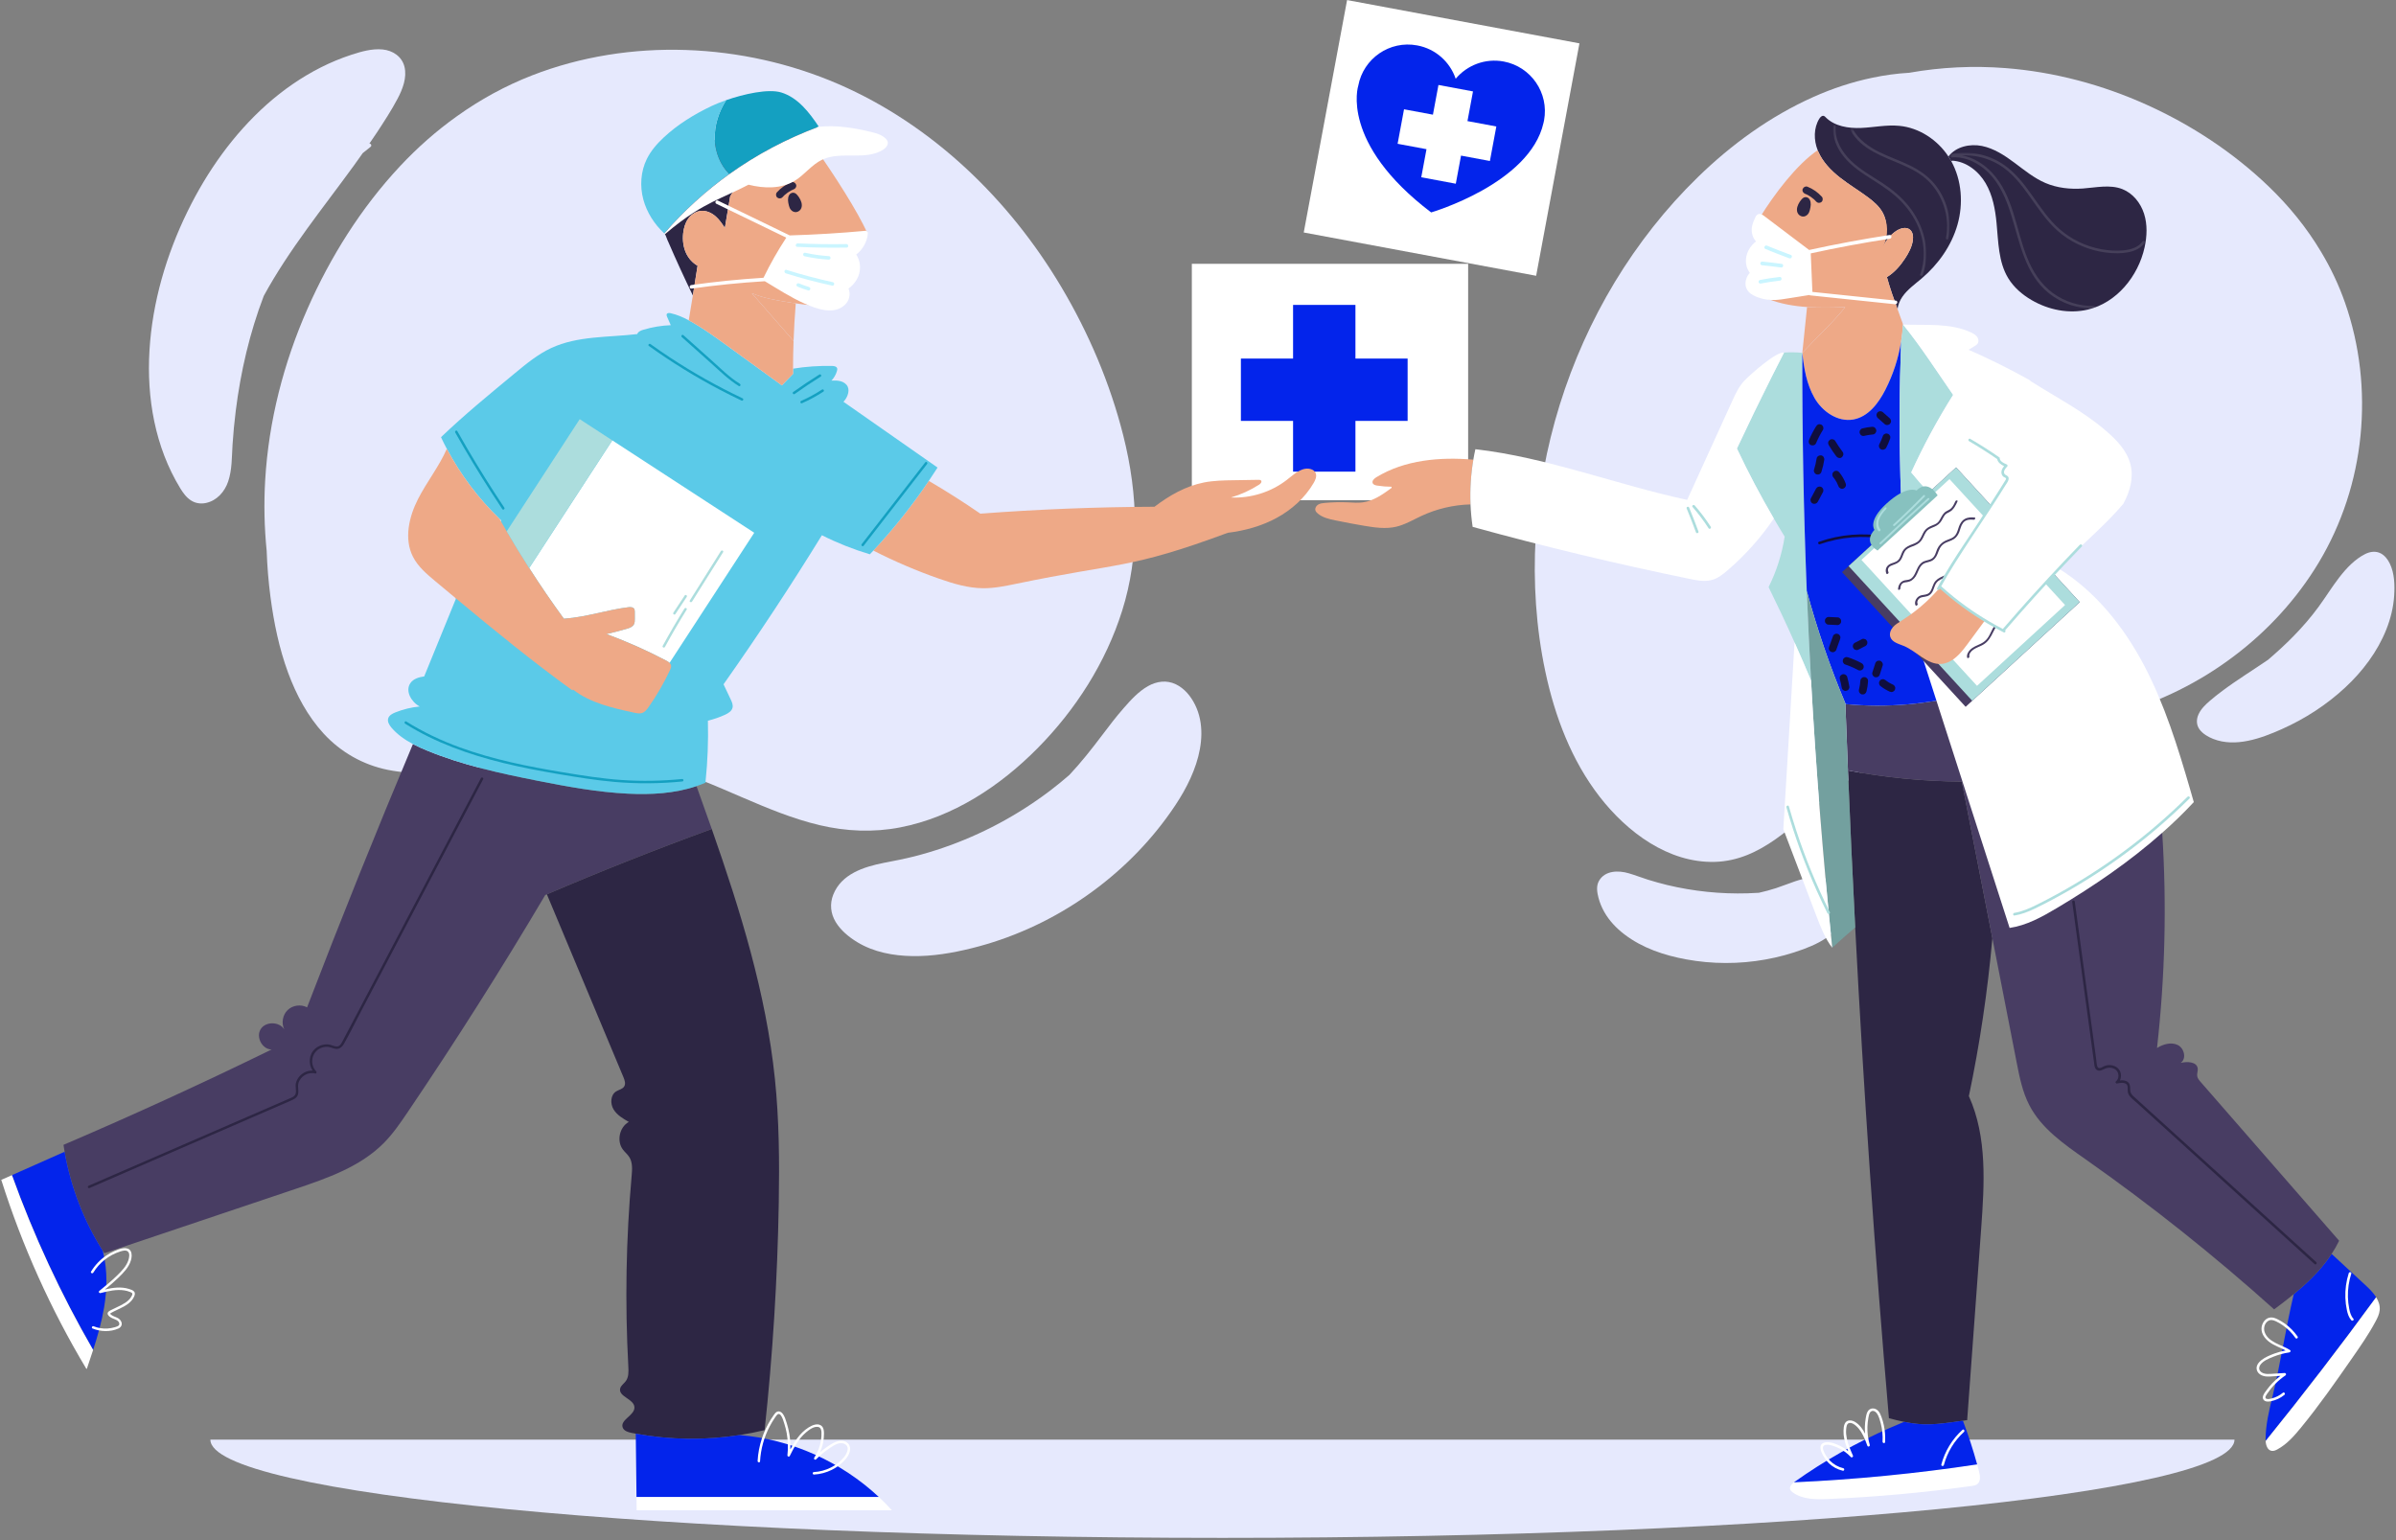 <svg width="938" height="603" viewBox="0 0 938 603" fill="none" xmlns="http://www.w3.org/2000/svg">
<rect x="0" y="0" width="938" height="603" fill="#808080" stroke="none"/>
<path d="M70.518 191.093C60.699 174.974 57.384 155.777 58.522 137.12C59.659 118.282 65.123 99.736 73.389 82.827C81.059 67.139 91.364 52.546 104.442 40.894C110.864 35.193 117.951 30.255 125.62 26.385C129.462 24.443 133.456 22.792 137.548 21.447C141.473 20.17 145.606 18.977 149.78 19.366C153.761 19.754 157.367 22.112 158.351 26.163C159.378 30.394 157.616 34.916 155.661 38.619C153.261 43.155 150.432 47.511 147.617 51.783C146.632 53.281 145.619 54.752 144.607 56.222C145.19 56.153 145.675 57.026 145.079 57.484C144.038 58.275 143.026 59.121 142.014 59.94C140.876 61.562 139.739 63.172 138.574 64.767C126.425 81.509 113.194 97.628 103.263 115.841C97.743 130.309 94.207 145.512 92.293 160.853C91.738 165.292 91.322 169.731 91.031 174.184C90.726 178.956 90.878 183.935 89.325 188.513C87.98 192.508 84.915 196.003 80.657 196.919C78.701 197.349 76.648 197.085 74.929 196.031C73.001 194.866 71.669 192.979 70.518 191.093Z" fill="#E6E9FD"/>
<path d="M320.911 323.079C310.384 320.596 300.357 316.393 290.454 312.134C280.219 307.737 269.97 303.173 259.193 300.232C247.127 296.931 234.562 296.03 222.08 296.529C209.792 297.014 197.698 298.984 185.549 300.76C174.412 302.383 162.873 303.673 151.736 301.398C142.055 299.414 133.429 294.504 126.744 287.263C120.433 280.41 115.981 272.032 112.777 263.349C109.269 253.833 107.23 243.846 105.898 233.817C105.108 227.796 104.609 221.762 104.401 215.701C103.471 206.49 103.277 197.21 103.818 187.972C105.177 164.848 111.044 142.085 120.364 120.918C129.323 100.582 141.403 81.315 156.618 65.058C163.427 57.776 170.889 51.187 178.933 45.472C188.003 38.98 197.809 33.598 208.28 29.52C227.405 22.085 248.084 18.88 268.569 19.574C289.081 20.267 309.469 24.79 328.317 32.96C346.582 40.88 363.336 52.199 377.94 65.696C392.642 79.29 405.235 95.117 415.456 112.304C426.205 130.378 434.568 150.048 439.727 170.438C442.667 182.077 444.346 193.95 444.318 205.783C444.29 217.005 442.751 228.213 439.297 239.143C432.904 259.423 421.129 277.844 406.22 292.922C391.56 307.765 373.114 319.944 352.38 323.952C341.922 325.978 331.257 325.52 320.911 323.079Z" fill="#E6E9FD"/>
<path d="M441.197 337.755C429.894 348.491 416.76 357.299 402.503 363.652C395.402 366.815 388.023 369.367 380.465 371.24C372.878 373.126 365.07 374.458 357.22 374.333C349.745 374.222 342.075 372.807 335.612 368.88C332.353 366.898 329.149 364.29 327.152 360.975C325.155 357.66 324.78 353.873 326.209 350.266C329.413 342.178 338.136 339.404 345.903 337.852C349.953 337.061 353.989 336.298 357.983 335.285C361.783 334.314 365.542 333.191 369.245 331.915C384.195 326.782 398.3 319.235 410.907 309.707C413.556 307.709 416.122 305.601 418.632 303.423C423.237 298.526 427.384 293.255 431.447 287.873C434.166 284.265 436.898 280.674 439.88 277.276C442.667 274.085 445.691 270.742 449.422 268.634C452.82 266.719 456.703 266.178 460.295 267.899C463.707 269.521 466.189 272.587 467.84 275.916C471.432 283.157 470.711 291.577 468.27 299.04C465.746 306.78 461.418 313.757 456.62 320.275C452.015 326.546 446.842 332.386 441.197 337.755Z" fill="#E6E9FD"/>
<path d="M722.587 353.844C722.698 358.09 720.798 362.028 717.762 364.927C714.461 368.091 710.245 370.047 706.014 371.627C701.187 373.416 696.18 374.776 691.104 375.677C680.869 377.51 670.287 377.494 660.065 375.608C651.508 374.042 642.965 371.183 635.975 365.856C632.799 363.443 629.969 360.474 628.015 356.98C627.043 355.246 626.282 353.414 625.781 351.486C625.212 349.322 624.824 346.88 626.003 344.843C628.362 340.763 633.631 340.735 637.597 341.902C640.163 342.636 642.633 343.636 645.184 344.425C647.68 345.203 650.206 345.897 652.744 346.521C663.019 348.975 673.615 350.071 684.185 349.752C685.654 349.712 687.125 349.642 688.594 349.544C690.855 349.03 693.088 348.448 695.293 347.727C697.831 346.894 700.313 345.868 702.838 345.023C707.165 343.565 711.923 342.707 716.277 344.481C720.146 346.063 722.491 349.712 722.587 353.844Z" fill="#E6E9FD"/>
<path d="M925.977 216.892C927.877 215.963 930.082 215.644 932.023 216.656C933.633 217.502 934.77 219.014 935.561 220.624C937.433 224.424 937.544 229.113 937.279 233.26C936.988 237.81 935.866 242.277 934.188 246.507C930.72 255.191 924.895 262.889 918.072 269.215C910.804 275.97 902.33 281.451 893.26 285.487C885.202 289.08 875.16 292.741 866.436 289.302C864.466 288.524 862.386 287.331 861.11 285.612C859.794 283.849 859.794 281.643 860.682 279.702C861.637 277.593 863.331 275.942 865.064 274.444C866.673 273.057 868.336 271.739 870.043 270.477C875.827 266.149 881.998 262.376 887.948 258.298C891.388 255.343 894.743 252.278 897.92 249.032C901.443 245.425 904.758 241.597 907.739 237.519C910.499 233.746 912.94 229.751 915.797 226.061C918.556 222.496 921.886 218.931 925.977 216.892Z" fill="#E6E9FD"/>
<path d="M829.587 279.245C809.962 284.752 789.45 284.863 769.423 288.109C759.257 289.76 749.313 292.381 739.88 296.57C730.976 300.524 722.684 305.725 715.167 311.94C702.172 322.662 689.412 336.978 671.284 337.449C653.074 337.908 636.958 325.742 626.28 311.995C615.213 297.749 608.693 280.452 604.977 262.946C601.316 245.718 600.192 227.935 601.177 210.36C602.176 192.771 605.379 175.321 610.607 158.495C615.837 141.697 623.063 125.523 632.159 110.459C641.23 95.478 652.118 81.593 664.656 69.386C677.845 56.527 693.046 45.499 709.911 37.967C717.331 34.652 725.082 32.086 733.001 30.435C737.76 29.436 742.586 28.77 747.427 28.493C759.853 26.288 772.543 25.677 785.15 26.662C804.234 28.146 823.013 33.168 840.46 41.047C857.879 48.912 874.218 59.648 888.031 72.881C896.048 80.566 903.064 89.18 908.682 98.627C912.441 104.883 915.589 111.513 918.03 118.476C923.868 135.122 925.852 153.058 924.103 170.591C922.37 188.111 916.81 205.172 907.739 220.278C899.182 234.51 887.768 246.953 874.509 256.94C861.098 267.066 845.772 274.709 829.587 279.245Z" fill="#E6E9FD"/>
<path d="M874.767 563.641C874.767 584.889 697.381 602.114 478.563 602.114C259.745 602.114 82.358 584.89 82.358 563.641H874.767Z" fill="#E6E9FD"/>
<path d="M527.364 0.025L618.33 16.977L601.38 107.974L510.398 91.021" fill="white"/>
<path d="M604.472 47.146C604.404 47.482 604.336 47.801 604.253 48.138C598.861 71.928 560.274 83.168 560.274 83.168C524.46 56 531.733 33.588 531.733 33.588C533.732 22.85 544.063 15.761 554.799 17.777C562.072 19.12 567.665 24.296 569.884 30.832C574.318 25.538 581.39 22.734 588.664 24.078C599.381 26.077 606.471 36.41 604.472 47.146Z" fill="#0324EB"/>
<path d="M585.792 49.522L583.275 63.033L571.973 60.926L569.925 71.928L556.405 69.408L558.453 58.407L547.142 56.298L549.658 42.788L560.972 44.896L563.137 33.269L576.657 35.789L574.492 47.415L585.792 49.522Z" fill="white"/>
<path d="M574.755 103.287H466.587V195.847H574.755V103.287Z" fill="white"/>
<path d="M551.063 140.386V164.792H530.635V184.659H506.22V164.792H485.791V140.386H506.22V119.378H530.635V140.386H551.063Z" fill="#0324EB"/>
<path d="M214.102 350.156C213.889 350.242 213.665 350.33 213.452 350.426C196.353 379.331 178.36 407.71 159.534 435.528C156.711 439.692 153.858 443.866 150.325 447.446C141.097 456.804 128.142 461.297 115.691 465.49C90.741 473.885 65.782 482.27 40.832 490.667C40.62 490.346 40.416 490.035 40.22 489.715C32.788 477.933 27.682 464.674 25.286 450.94C25.131 450.039 24.985 449.134 24.859 448.233C52.332 436.478 79.504 424.026 106.335 410.894C102.668 410.894 100.096 406.042 102.047 402.946C103.997 399.838 109.316 399.917 111.285 403.012C110.083 400.557 110.644 397.354 112.615 395.452C114.575 393.559 117.797 393.114 120.213 394.404C133.488 359.822 147.298 325.463 161.66 291.319C163.484 292.279 165.377 293.124 167.279 293.899C181.127 299.597 195.857 302.79 210.55 305.702C222.216 308.002 233.957 310.158 245.835 310.74C254.87 311.185 264.146 310.682 272.677 307.79C274.687 313.369 276.685 318.971 278.645 324.571C256.898 332.51 235.373 341.032 214.102 350.156Z" fill="#483D63"/>
<path d="M248.893 561.316C248.359 561.23 247.825 561.131 247.291 561.025C245.885 560.743 244.244 560.248 243.768 558.89C242.692 555.823 248.621 554.133 248.368 550.892C248.126 547.7 242.158 546.863 242.77 543.719C243.012 542.497 244.234 541.759 244.972 540.76C246.156 539.177 246.088 537.022 245.982 535.052C244.632 510.167 245.069 485.183 247.281 460.356C247.506 457.841 247.699 455.106 246.331 452.979C245.652 451.911 244.622 451.107 243.855 450.086C241.333 446.748 242.507 441.275 246.176 439.255C243.894 437.964 241.527 436.577 240.188 434.335C238.849 432.092 238.985 428.724 241.197 427.316C242.255 426.647 243.711 426.444 244.37 425.366C245.03 424.289 244.554 422.911 244.069 421.747C234.083 397.898 224.099 374.052 214.122 350.205L214.104 350.155C235.375 341.032 256.898 332.511 278.646 324.571C289.826 356.464 299.889 388.823 303.362 422.357C305.032 438.498 305.158 454.766 304.877 470.994C304.372 500.704 302.519 530.383 299.336 559.929C296.104 560.706 292.842 561.355 289.564 561.86C276.104 563.956 262.285 563.781 248.893 561.316Z" fill="#2D2644"/>
<path d="M188.271 304.663C179.249 321.815 170.227 338.967 161.206 356.12C152.182 373.271 143.18 390.432 134.14 407.574C133.616 408.568 133.046 409.797 131.735 409.719C130.635 409.655 129.641 409.016 128.53 408.914C126.685 408.747 124.79 409.361 123.394 410.58C120.892 412.769 120.636 416.495 122.358 419.17C120.515 419.084 118.694 419.889 117.404 421.232C116.632 422.038 116.059 423.058 115.823 424.152C115.533 425.495 116.099 426.913 115.729 428.222C115.508 428.997 114.838 429.418 114.153 429.741C113.343 430.122 112.508 430.459 111.686 430.816C110.027 431.537 108.369 432.256 106.708 432.977C103.391 434.417 100.073 435.857 96.755 437.298C83.53 443.038 70.308 448.779 57.084 454.518C49.618 457.76 42.152 461 34.686 464.242C34.116 464.489 34.449 465.401 35.025 465.15L74.256 448.12C87.383 442.423 100.509 436.725 113.636 431.027C114.833 430.508 116.163 429.977 116.611 428.63C117.099 427.164 116.431 425.611 116.825 424.126C117.555 421.378 120.65 419.548 123.387 420.299C123.906 420.442 124.085 419.76 123.787 419.451C121.102 416.662 121.982 411.902 125.544 410.356C126.296 410.03 127.106 409.854 127.927 409.854C128.954 409.852 129.841 410.253 130.81 410.528C132.592 411.033 133.792 410.186 134.653 408.669C136.986 404.566 139.065 400.293 141.263 396.115C143.443 391.968 145.625 387.822 147.807 383.676C156.63 366.901 165.454 350.125 174.277 333.352C179.234 323.928 184.192 314.503 189.148 305.079C189.44 304.523 188.561 304.112 188.271 304.663Z" fill="#2D2644"/>
<path d="M349.157 591.307H249.241C249.222 589.569 249.202 587.832 249.184 586.094H344.033C345.818 587.755 347.527 589.491 349.157 591.307Z" fill="white"/>
<path d="M344.033 586.094H249.184C249.087 577.835 248.99 569.576 248.893 561.316C262.285 563.781 276.104 563.956 289.564 561.858C309.748 563.509 329.253 572.263 344.033 586.094Z" fill="#0324EB"/>
<path d="M40.483 490.783C42.095 497.645 41.92 504.905 40.755 511.894C39.804 517.552 38.232 523.074 36.456 528.539C23.85 506.73 13.206 483.795 4.675 460.093C11.546 457.047 18.426 453.998 25.287 450.94C27.684 464.674 32.789 477.933 40.221 489.715C40.318 490.074 40.406 490.424 40.483 490.783Z" fill="#0324EB"/>
<path d="M36.456 528.539C35.671 530.986 34.846 533.422 34.02 535.848L33.826 535.965C19.881 512.69 8.673 487.784 0.492 461.918L0.841 461.803C2.123 461.238 3.393 460.666 4.675 460.093C13.204 483.795 23.85 506.729 36.456 528.539Z" fill="white"/>
<path d="M52.482 505.656C52.016 505.112 51.164 504.871 50.509 504.66C47.453 503.681 44.216 504.142 41.12 504.848C42.931 503.355 44.721 501.831 46.406 500.195C48.358 498.297 50.441 496.175 51.24 493.498C51.579 492.366 51.763 490.873 51.141 489.804C50.562 488.813 49.393 488.58 48.331 488.705C47.103 488.848 45.877 489.331 44.755 489.827C43.635 490.321 42.557 490.919 41.544 491.608C39.151 493.238 37.147 495.376 35.649 497.852C35.324 498.387 36.206 498.798 36.527 498.268C38.886 494.366 42.671 491.391 47.014 490.01C47.892 489.73 49.246 489.301 50.05 489.984C50.937 490.737 50.561 492.5 50.245 493.446C49.453 495.813 47.565 497.709 45.823 499.415C43.64 501.554 41.267 503.485 38.901 505.413C38.46 505.774 38.821 506.398 39.352 506.265C42.397 505.5 45.626 504.713 48.779 505.237C49.516 505.36 50.24 505.555 50.932 505.843C51.285 505.989 51.733 506.112 51.808 506.514C51.877 506.881 51.584 507.349 51.411 507.663C50.844 508.689 49.939 509.472 48.97 510.107C47.941 510.783 46.823 511.306 45.714 511.833C45.207 512.073 44.701 512.313 44.2 512.564C43.657 512.838 43.016 513.103 42.543 513.494C41.371 514.468 42.942 515.646 43.801 516.052C44.798 516.523 46.729 516.94 46.722 518.379C46.718 519.229 45.435 519.48 44.801 519.67C43.895 519.942 42.955 520.099 42.01 520.153C40.182 520.257 38.356 519.954 36.658 519.27C36.08 519.037 35.663 519.914 36.244 520.147C39.398 521.416 43.173 521.547 46.322 520.158C47.662 519.567 48.056 518.273 47.235 517.044C46.344 515.708 44.718 515.689 43.533 514.78C43.37 514.654 43.083 514.447 43.223 514.198C43.275 514.105 43.535 514.01 43.629 513.958C43.953 513.776 44.282 513.603 44.614 513.436C45.241 513.123 45.877 512.827 46.51 512.525C47.752 511.931 49.012 511.318 50.117 510.489C51.135 509.726 52.024 508.76 52.533 507.581C52.806 506.944 52.975 506.231 52.482 505.656Z" fill="white"/>
<path d="M332.039 565.192C330.405 563.391 327.781 564.078 325.947 565.117C324.169 566.122 322.507 567.357 320.952 568.701C321.522 567.446 321.966 566.138 322.237 564.774C322.468 563.603 322.578 562.409 322.574 561.216C322.569 560.237 322.486 559.148 321.762 558.407C320.312 556.928 317.979 557.985 316.532 558.888C314.749 560.005 313.26 561.549 312.019 563.236C311.028 564.584 310.182 566.027 309.394 567.503C309.469 565.477 309.355 563.447 309.021 561.445C308.785 560.027 308.452 558.623 308.021 557.253C307.641 556.046 307.255 554.672 306.516 553.628C305.942 552.818 304.953 552.247 304.006 552.836C303.523 553.137 303.198 553.638 302.875 554.09C302.491 554.631 302.124 555.183 301.77 555.744C300.315 558.053 299.146 560.541 298.289 563.133C297.339 565.999 296.763 568.969 296.591 571.983C296.557 572.6 297.511 572.782 297.547 572.158C297.82 567.36 299.111 562.656 301.354 558.402C301.913 557.339 302.53 556.304 303.204 555.31C303.517 554.85 303.825 554.358 304.198 553.947C304.685 553.411 305.191 553.522 305.621 554.052C306.352 554.952 306.693 556.293 307.044 557.382C307.437 558.597 307.75 559.839 307.979 561.095C308.496 563.946 308.594 566.858 308.268 569.734C308.207 570.27 308.931 570.54 309.184 570.03C310.831 566.705 312.659 563.252 315.539 560.819C316.746 559.8 318.653 558.325 320.35 558.701C321.35 558.922 321.558 559.92 321.597 560.808C321.643 561.868 321.56 562.935 321.392 563.982C321.006 566.379 320.112 568.684 318.772 570.711C318.43 571.23 319.066 571.782 319.515 571.335C321.159 569.694 322.958 568.216 324.888 566.923C326.522 565.831 328.847 564.246 330.834 565.441C332.909 566.687 331.396 569.407 330.25 570.722C328.874 572.302 327.171 573.611 325.303 574.559C323.213 575.619 320.933 576.229 318.596 576.357C317.972 576.39 318.056 577.358 318.681 577.323C323.453 577.063 328.202 574.791 331.236 571.059C332.515 569.488 333.63 566.946 332.039 565.192Z" fill="white"/>
<path d="M481.892 194.784C489.685 195.134 497.584 192.678 503.755 187.903C505.765 186.349 507.666 184.535 510.084 183.74C511.937 183.138 514.459 183.515 515.11 185.35C515.547 186.603 514.935 187.951 514.275 189.087C510.899 194.891 505.716 199.541 499.826 202.753C493.935 205.966 487.345 207.78 480.678 208.596C441.93 222.969 438.263 220.145 397.795 228.571C393.545 229.454 389.235 230.336 384.889 230.307C378.999 230.259 373.253 228.532 367.693 226.591C358.862 223.505 350.244 219.815 341.907 215.565C349.846 207.052 357.115 197.909 363.616 188.262L363.811 188.388C370.623 192.387 377.29 196.629 383.792 201.112C406.471 199.395 429.217 198.492 451.964 198.405C457.738 193.998 464.202 190.301 471.304 188.903C475.157 188.145 479.107 188.077 483.038 188.019C486.25 187.971 489.471 187.912 492.693 187.864C493.051 187.864 493.469 187.873 493.692 188.155C494.12 188.679 493.499 189.388 492.935 189.747C489.51 191.931 485.784 193.638 481.892 194.784Z" fill="#EEA987"/>
<path d="M367.042 183.06C365.926 184.816 364.791 186.544 363.617 188.262C357.115 197.909 349.847 207.052 341.907 215.565C341.452 216.06 340.996 216.545 340.53 217.02C334.067 215.089 327.788 212.595 321.762 209.557C309.535 229.405 296.695 248.875 283.255 267.918C284.187 269.889 285.129 271.859 286.059 273.838C286.554 274.867 287.049 276.013 286.769 277.119C286.428 278.468 285.08 279.263 283.828 279.847C281.684 280.826 279.433 281.603 277.132 282.166C277.336 290.124 277.036 298.094 276.211 306.013L276.327 306.393C275.123 306.917 273.911 307.382 272.678 307.79C264.147 310.682 254.87 311.187 245.836 310.74C233.957 310.157 222.216 308.003 210.552 305.703C195.859 302.792 181.129 299.597 167.28 293.9C165.377 293.123 163.486 292.28 161.662 291.319C158.507 289.649 155.586 287.621 153.277 284.923C152.403 283.893 151.579 282.555 151.976 281.263C152.345 280.05 153.616 279.38 154.799 278.915C157.838 277.701 161.05 276.924 164.311 276.605C161.041 274.896 158.555 270.567 160.633 267.5C161.807 265.764 163.923 265.132 166.067 264.831C170.22 254.66 174.374 244.488 178.527 234.316C176.208 235.297 198.391 202.734 196.014 203.578C195.859 203.433 195.694 203.287 195.538 203.122C187.281 195.163 180.302 185.874 174.926 175.732C174.132 174.238 173.365 172.713 172.646 171.169C181.836 162.367 191.695 154.302 201.497 146.187C205.981 142.479 210.523 138.713 215.801 136.258C226.175 131.434 238.111 132.152 249.485 130.794C249.514 130.707 249.543 130.619 249.592 130.532C250.048 129.716 251.008 129.357 251.901 129.095C255.375 128.046 258.976 127.455 262.596 127.319C262.12 126.232 261.634 125.135 261.159 124.039C261.013 123.699 260.867 123.311 261.032 122.98C261.265 122.476 261.974 122.495 262.518 122.621C265.012 123.165 267.369 124.193 269.631 125.407C270.126 125.669 270.61 125.941 271.096 126.212C275.755 128.881 280.111 132.045 284.468 135.2C291.679 140.432 298.88 145.663 306.09 150.885C307.555 149.38 309.021 147.875 310.476 146.372C310.476 145.692 310.466 145.022 310.466 144.342C315.523 143.509 320.646 143.169 325.78 143.276C326.528 143.295 327.449 143.441 327.711 144.138C327.837 144.48 327.759 144.867 327.662 145.226C327.264 146.634 326.517 147.945 325.508 149.002C326.711 148.973 327.944 148.943 329.107 149.264C330.282 149.594 331.389 150.322 331.884 151.428C332.331 152.428 332.214 153.603 331.845 154.631C331.496 155.631 330.933 156.544 330.195 157.301C342.481 165.88 354.757 174.471 367.042 183.06Z" fill="#5BCAE8"/>
<path d="M295.27 208.586L262.12 259.523C261.741 259.154 261.246 258.863 260.77 258.62C253.23 254.66 245.438 251.195 237.452 248.244C240.082 247.632 242.692 246.964 245.292 246.206C246.399 245.896 247.601 245.478 248.155 244.468C248.514 243.818 248.524 243.033 248.514 242.285C248.514 241.382 248.504 240.48 248.504 239.577C248.495 239.17 248.485 238.742 248.281 238.393C247.844 237.656 246.778 237.645 245.923 237.752C237.625 238.791 229.591 241.566 221.254 242.198L220.751 242.236C216.024 235.763 211.492 229.143 207.173 222.398L239.703 172.412L295.27 208.586Z" fill="white"/>
<path d="M237.451 248.244C245.437 251.195 253.23 254.66 260.77 258.619C261.246 258.863 261.741 259.154 262.118 259.522C262.419 259.813 262.652 260.162 262.72 260.59C262.817 261.201 262.555 261.803 262.293 262.367C259.935 267.403 257.141 272.236 253.948 276.789C253.259 277.779 252.472 278.808 251.328 279.166C250.386 279.467 249.377 279.263 248.406 279.059C239.944 277.245 231.124 275.275 224.331 269.985L224.088 270.305C208.406 258.96 193.412 246.7 178.527 234.316C175.828 232.074 173.131 229.822 170.433 227.57C167.094 224.785 163.659 221.883 161.68 218.001C158.108 210.993 160.088 202.374 163.659 195.367C167.094 188.64 171.908 182.643 174.926 175.732C180.302 185.875 187.279 195.163 195.538 203.122C195.635 203.297 195.731 203.461 195.839 203.635C196.673 205.111 197.517 206.576 198.372 208.042C201.196 212.886 204.136 217.67 207.173 222.398C211.492 229.142 216.023 235.761 220.75 242.235L221.254 242.198C229.59 241.567 237.625 238.791 245.922 237.752C246.776 237.645 247.844 237.655 248.281 238.393C248.485 238.742 248.493 239.17 248.504 239.576C248.504 240.479 248.514 241.382 248.514 242.285C248.522 243.031 248.514 243.818 248.155 244.468C247.602 245.478 246.398 245.896 245.291 246.205C242.69 246.962 240.08 247.632 237.451 248.244Z" fill="#EEA987"/>
<path d="M203.058 200.84L226.95 164.113L239.702 172.412L207.173 222.398C204.136 217.67 201.196 212.886 198.372 208.042L203.058 200.84Z" fill="#ACDDDD"/>
<path d="M267.94 238.28C264.971 243.063 262.135 247.929 259.439 252.872C259.138 253.421 260.018 253.832 260.315 253.286C263.013 248.344 265.849 243.479 268.818 238.695C269.148 238.165 268.266 237.756 267.94 238.28Z" fill="#ACDDDD"/>
<path d="M282.209 215.777C278.159 222.22 274.108 228.663 270.057 235.107C269.726 235.635 270.606 236.044 270.935 235.521C274.986 229.078 279.036 222.635 283.087 216.192C283.42 215.663 282.538 215.255 282.209 215.777Z" fill="#ACDDDD"/>
<path d="M268.755 233.063C268.573 232.908 268.215 232.905 268.071 233.123C266.595 235.356 265.12 237.591 263.644 239.824C263.498 240.045 263.489 240.324 263.704 240.508C263.885 240.663 264.243 240.666 264.387 240.448L268.814 233.747C268.96 233.527 268.97 233.248 268.755 233.063Z" fill="#ACDDDD"/>
<path d="M290.725 155.955C280.873 151.286 271.344 145.938 262.242 139.937C259.677 138.244 257.146 136.501 254.648 134.71C254.144 134.347 253.517 135.089 254.026 135.452C262.921 141.833 272.258 147.597 281.958 152.672C284.714 154.115 287.499 155.5 290.31 156.833C290.874 157.101 291.289 156.223 290.725 155.955Z" fill="#14A0C1"/>
<path d="M289.647 150.265C285.615 147.78 282.192 144.316 278.677 141.176C274.962 137.859 271.247 134.541 267.533 131.223C267.065 130.807 266.443 131.552 266.909 131.968L278.233 142.08C281.76 145.229 285.19 148.651 289.232 151.143C289.764 151.471 290.173 150.59 289.647 150.265Z" fill="#14A0C1"/>
<path d="M320.741 146.646C317.271 148.813 313.868 151.088 310.538 153.467C310.03 153.829 310.589 154.622 311.1 154.259C314.43 151.88 317.832 149.607 321.303 147.438C321.833 147.108 321.27 146.316 320.741 146.646Z" fill="#14A0C1"/>
<path d="M321.79 152.538C319.197 154.235 316.471 155.714 313.634 156.962C313.065 157.212 313.399 158.125 313.972 157.872C316.885 156.591 319.689 155.072 322.352 153.33C322.875 152.987 322.313 152.195 321.79 152.538Z" fill="#14A0C1"/>
<path d="M362.203 181.033C355.743 189.356 349.283 197.679 342.823 206.002C340.997 208.353 339.174 210.703 337.35 213.054C336.967 213.546 337.708 214.173 338.092 213.678C344.552 205.355 351.012 197.033 357.473 188.71C359.298 186.359 361.122 184.009 362.947 181.658C363.329 181.165 362.588 180.54 362.203 181.033Z" fill="#14A0C1"/>
<path d="M197.433 198.757C192.355 191.148 187.497 183.394 182.874 175.501C181.571 173.275 180.285 171.039 179.019 168.792C178.711 168.248 177.922 168.813 178.226 169.352C182.721 177.32 187.443 185.156 192.397 192.846C193.792 195.014 195.208 197.171 196.641 199.317C196.988 199.837 197.78 199.277 197.433 198.757Z" fill="#14A0C1"/>
<path d="M267.05 304.995C259.167 305.785 251.22 305.928 243.316 305.383C235.659 304.856 228.07 303.646 220.504 302.395C206.772 300.124 193.021 297.382 179.919 292.582C172.646 289.918 165.606 286.608 159.045 282.48C158.516 282.146 158.107 283.028 158.63 283.357C170.467 290.806 183.776 295.497 197.307 298.793C204.151 300.46 211.075 301.785 218.017 302.962C225.559 304.243 233.132 305.499 240.757 306.154C249.534 306.907 258.371 306.841 267.135 305.961C267.756 305.9 267.673 304.932 267.05 304.995Z" fill="#14A0C1"/>
<path d="M321.314 52.564C321.353 53.486 321.072 54.428 320.646 55.291C320.285 56.194 319.782 57.039 319.248 57.766C319.209 57.824 319.17 57.874 319.122 57.932C319.063 58.02 319.005 58.096 318.927 58.174C316.007 61.949 311.659 64.395 307.272 66.123C301.906 68.229 296.103 69.336 290.949 71.976C289.31 72.82 287.884 73.918 286.826 75.353C286.447 75.849 286.117 76.382 285.836 76.954C285.146 81.052 284.457 85.146 283.769 89.243C282.74 87.642 281.663 86.049 280.247 84.787C278.625 83.34 276.491 82.342 274.327 82.565C273.337 82.672 272.386 83.041 271.551 83.585C270.707 84.127 269.979 84.845 269.397 85.661C268.241 87.301 267.678 89.291 267.456 91.28C267.155 94.028 267.494 96.882 268.707 99.356C269.669 101.297 271.201 102.986 273.094 104.034C272.492 107.916 271.881 111.799 271.241 115.672C268.038 109.101 264.623 101.666 261.662 94.794C261.157 93.833 260.858 92.63 260.343 91.678C259.032 89.233 257.401 87.02 256.908 84.264C256.48 81.856 256.84 79.265 258.421 77.333C259.914 75.509 262.157 74.518 264.273 73.587C264.594 73.442 265.097 73.296 265.486 73.082C265.321 72.694 265.175 72.296 265.068 71.879C264.282 68.889 264.991 65.618 266.612 63.027C268.339 60.271 271.055 58.311 273.957 56.942C277.306 55.369 280.946 54.613 284.535 53.875C288.349 53.098 292.085 52.224 295.695 50.759C299.14 49.361 302.401 47.565 305.419 45.391C306.768 44.431 308.146 43.315 309.854 43.12C311.513 42.916 313.066 43.692 314.376 44.645C315.871 45.721 317.219 47.042 318.491 48.372C319.586 49.507 321.237 50.865 321.314 52.564Z" fill="#2D2644"/>
<path d="M332.921 93.378C333.533 99.91 333.038 106.529 331.379 112.877C330.884 114.749 330.224 116.711 328.738 117.962C327.274 119.195 325.254 119.515 323.343 119.622C319.393 119.846 315.453 119.37 311.534 118.777C310.757 118.661 309.99 118.535 309.223 118.418C304.158 117.614 299.034 116.798 294.318 114.789C299.771 121.019 305.215 127.25 310.67 133.482C310.534 137.101 310.466 140.722 310.466 144.342C310.466 145.022 310.476 145.692 310.476 146.372C309.019 147.875 307.553 149.38 306.089 150.885C298.878 145.663 291.679 140.431 284.467 135.2C280.111 132.045 275.753 128.881 271.096 126.213C270.61 125.941 270.125 125.669 269.63 125.407C270.183 122.165 270.717 118.923 271.241 115.672C271.881 111.799 272.492 107.916 273.094 104.035C271.203 102.986 269.669 101.297 268.707 99.356C267.495 96.882 267.156 94.028 267.456 91.28C267.678 89.291 268.243 87.302 269.397 85.661C269.979 84.847 270.707 84.128 271.551 83.585C272.387 83.041 273.337 82.672 274.327 82.565C276.491 82.342 278.627 83.342 280.247 84.788C281.664 86.049 282.74 87.642 283.769 89.243C284.459 85.146 285.146 81.052 285.836 76.955C286.117 76.382 286.447 75.849 286.826 75.353C287.884 73.918 289.31 72.82 290.951 71.976C296.103 69.336 301.906 68.23 307.273 66.123C311.659 64.395 316.007 61.949 318.927 58.175C319.005 58.096 319.063 58.02 319.122 57.932C326.284 68.006 335.9 82.934 339.569 91.35C337.425 92.251 335.201 92.941 332.921 93.378Z" fill="#EEA987"/>
<path d="M320.578 49.652C320.51 49.652 320.432 49.662 320.364 49.672C307.866 54.341 296.182 60.533 285.517 68.161C281.975 64.599 280.014 59.581 279.819 54.544C279.627 49.196 281.334 43.878 284.206 39.364L284.167 39.248C291.223 36.802 300.83 34.627 305.934 36.229C312.388 38.258 316.793 43.975 320.578 49.652Z" fill="#14A0C1"/>
<path d="M311.534 118.777C311.136 123.67 310.845 128.571 310.67 133.482C305.216 127.25 299.773 121.019 294.318 114.789C299.035 116.798 304.158 117.614 309.223 118.418C309.99 118.535 310.757 118.661 311.534 118.777Z" fill="#EEA987"/>
<path d="M284.167 39.248L284.206 39.364C281.334 43.878 279.627 49.196 279.819 54.544C280.014 59.581 281.975 64.599 285.517 68.161C276.191 74.829 267.651 82.594 260.042 91.387C256.191 87.787 253.212 83.186 251.852 78.1C250.454 72.869 250.823 67.123 253.212 62.27C254.793 59.038 257.21 56.282 259.838 53.826C265.332 48.681 271.843 44.712 278.636 41.479C280.111 40.782 282.023 40.005 284.167 39.248Z" fill="#5BCAE8"/>
<path d="M314.134 99.506L329.691 98.983C329.691 98.983 328.971 107.797 321.912 107.708C314.854 107.618 314.134 99.506 314.134 99.506Z" fill="white"/>
<path d="M278.231 91.932C277.725 89.714 276.462 86.468 273.795 86.252C271.534 86.069 268.896 89.541 270.599 91.501C271.006 91.968 271.802 91.412 271.391 90.941C270.38 89.775 271.886 87.589 273.132 87.262C275 86.771 276.198 89.037 276.753 90.427C277.451 92.172 277.725 94.092 277.514 95.962C277.423 96.789 277.272 97.704 276.728 98.369C276.22 98.989 275.277 99.352 274.606 98.765C274 98.237 273.834 97.293 273.813 96.531C273.799 96.033 273.854 95.482 274.196 95.089C274.495 94.747 275.297 94.516 275.413 95.175C275.52 95.786 276.488 95.707 276.38 95.091C276.193 94.023 275.065 93.473 274.091 93.957C272.992 94.504 272.767 95.814 272.864 96.925C272.951 97.927 273.302 99.044 274.162 99.649C275.097 100.304 276.317 100.059 277.136 99.337C278.068 98.516 278.359 97.216 278.481 96.031C278.624 94.659 278.538 93.276 278.231 91.932Z" fill="#EEA987"/>
<path d="M311.638 72.228C311.337 71.516 310.523 71.07 309.766 71.371C307.61 72.232 305.685 73.583 304.139 75.313C303.63 75.882 303.708 76.894 304.318 77.363C304.96 77.857 305.825 77.79 306.369 77.184C306.536 76.997 306.708 76.814 306.884 76.636C306.967 76.555 307.05 76.473 307.135 76.392C307.165 76.365 307.203 76.331 307.218 76.317C307.594 75.984 307.989 75.675 308.4 75.388C308.799 75.109 309.212 74.853 309.639 74.618C309.664 74.606 309.689 74.592 309.714 74.579C309.827 74.524 309.939 74.468 310.053 74.415C310.293 74.303 310.535 74.199 310.781 74.101C311.488 73.819 311.95 72.965 311.638 72.228Z" fill="#2D2644"/>
<path d="M312.808 77.263C312.667 77.044 312.512 76.833 312.342 76.634C312.103 76.348 311.854 76.034 311.552 75.811C310.933 75.352 310.176 75.323 309.526 75.739C309.049 76.044 308.795 76.587 308.638 77.105C308.562 77.354 308.542 77.61 308.541 77.87C308.504 78.017 308.481 78.172 308.491 78.336C308.528 79.064 308.662 79.778 308.846 80.484C308.99 81.036 309.197 81.602 309.556 82.056C310.079 82.716 310.867 83.152 311.731 83.039C312.596 82.927 313.395 82.306 313.703 81.483C314.241 80.043 313.599 78.483 312.808 77.263Z" fill="#2D2644"/>
<path d="M322.372 62.299C322.198 62.367 322.023 62.454 321.848 62.532C317.782 64.464 315.026 68.384 311.193 70.734C305.875 74.004 299.14 73.85 293.046 72.315C293.046 72.315 293.046 72.325 293.037 72.315C290.514 73.626 288.214 74.703 286.03 75.713C281.101 77.993 276.695 79.925 271.397 83.34C268.155 85.418 264.574 88.068 260.343 91.678C260.236 91.581 260.139 91.494 260.042 91.387C267.651 82.594 276.19 74.829 285.515 68.161C296.181 60.533 307.865 54.341 320.364 49.672C320.432 49.662 320.51 49.653 320.578 49.653C327.41 48.905 334.308 50.051 340.994 51.661C343.082 52.156 345.265 52.768 346.77 54.292C347.09 54.611 347.37 54.98 347.507 55.417C347.894 56.718 346.758 57.97 345.605 58.688C338.86 62.862 329.622 59.232 322.372 62.299Z" fill="white"/>
<path d="M339.756 91.388C339.781 91.099 339.666 90.823 339.433 90.677C339.316 90.481 339.114 90.34 338.817 90.368C328.967 91.279 319.091 91.88 309.204 92.168C309.194 92.168 309.189 92.174 309.18 92.174C299.809 87.625 290.436 83.089 281.051 78.54C280.247 78.153 279.65 79.4 280.455 79.788C289.581 84.213 298.693 88.639 307.818 93.049C304.518 98.084 301.536 103.314 298.914 108.724V108.753C289.442 109.335 279.997 110.291 270.608 111.609C269.734 111.734 269.845 113.121 270.732 112.996C280.233 111.65 289.789 110.693 299.358 110.111C299.372 110.111 299.386 110.097 299.4 110.097C304.518 113.162 309.58 116.464 315.044 118.891C319.663 120.93 326.375 123.413 330.689 119.42C332.478 117.782 333.116 115.188 332.173 112.982C334.461 111.345 336.167 108.862 336.583 106.046C336.925 103.812 336.41 101.549 335.214 99.672C337.756 97.662 339.484 94.658 339.756 91.388Z" fill="white"/>
<path d="M331.329 95.557C324.997 95.669 318.661 95.583 312.334 95.288C311.455 95.246 311.194 96.611 312.083 96.653C318.535 96.954 324.992 97.052 331.45 96.939C332.342 96.922 332.218 95.54 331.329 95.557Z" fill="#CAF5FF"/>
<path d="M324.575 100.291C321.427 100.094 318.301 99.652 315.222 98.966C314.348 98.772 314.101 100.137 314.971 100.331C318.05 101.017 321.176 101.459 324.324 101.656C324.701 101.68 325.053 101.498 325.131 101.1C325.196 100.766 324.948 100.315 324.575 100.291Z" fill="#CAF5FF"/>
<path d="M326.033 110.467C319.912 109.144 313.857 107.54 307.884 105.658C307.033 105.389 306.792 106.758 307.633 107.023C313.606 108.905 319.661 110.509 325.782 111.832C326.657 112.021 326.904 110.656 326.033 110.467Z" fill="#CAF5FF"/>
<path d="M316.669 112.362C315.421 111.978 314.068 111.488 312.796 110.96C312.462 110.821 312.022 110.935 311.872 111.291C311.732 111.623 311.844 112.067 312.204 112.215C313.584 112.786 314.991 113.287 316.418 113.727C316.767 113.834 317.178 113.511 317.226 113.171C317.282 112.761 317.041 112.477 316.669 112.362Z" fill="#CAF5FF"/>
<path d="M770.77 429.243L770.831 429.254C778.011 445.25 776.866 463.566 775.599 481.048C773.776 505.944 771.964 530.832 770.141 555.73L770.181 555.988C769.606 556.079 769.029 556.163 768.452 556.246C766.926 556.472 765.404 556.688 763.878 556.884C760.212 557.368 756.525 557.78 752.827 557.636C750.345 557.532 747.884 557.182 745.453 556.688H745.443C743.445 556.286 741.467 555.791 739.489 555.257C733.99 491.286 729.592 427.224 726.286 363.11C725.225 342.632 724.279 322.142 723.444 301.654C738.131 304.456 753.064 305.909 768.01 306C772.005 326.449 776.001 346.897 779.987 367.334C778.134 388.131 775.054 408.816 770.77 429.243Z" fill="#2D2644"/>
<path d="M930.225 507.902C916.269 527.02 901.85 545.788 886.958 564.197C886.937 563.95 886.937 563.713 886.937 563.476C886.988 557.75 888.349 552.125 889.697 546.562C892.787 533.83 894.93 519.49 897.978 506.687C900.368 504.729 902.685 502.689 904.879 500.505C907.814 497.581 910.523 494.387 912.799 490.937C917.187 494.994 921.574 499.053 925.972 503.112C927.517 504.534 929.123 506.121 930.225 507.902Z" fill="#0324EB"/>
<path d="M768.01 306C753.066 305.909 738.132 304.456 723.444 301.653C723.082 292.99 722.754 284.328 722.444 275.664C722.476 275.664 722.507 275.675 722.548 275.675C738.678 277.199 755.105 275.787 770.739 271.512L772.603 271.172L827.071 263.103C833.694 262.145 841.387 285.845 846.481 326.046C848.273 354.127 847.593 382.363 844.441 410.32C846.872 408.805 850.002 407.888 852.579 409.156C855.142 410.422 856.08 414.595 853.681 416.139C856.255 415.542 859.973 415.656 860.375 418.272C860.519 419.291 860.015 420.322 860.18 421.342C860.324 422.217 860.931 422.929 861.508 423.597C879.582 444.324 897.658 465.06 915.735 485.785C914.878 487.568 913.89 489.278 912.798 490.936C910.523 494.387 907.814 497.58 904.88 500.505C902.684 502.689 900.368 504.729 897.978 506.686C895.475 508.756 892.89 510.713 890.284 512.651C866.873 491.625 842.216 471.982 816.468 453.892C808.054 447.98 799.196 441.862 794.469 432.734C791.761 427.521 790.596 421.651 789.474 415.882C786.311 399.7 783.149 383.516 779.989 367.334C776.003 346.896 772.006 326.448 768.01 306Z" fill="#483D63"/>
<path d="M930.225 507.902C931.193 509.447 931.78 511.125 931.616 512.949C931.471 514.495 930.772 515.937 930.04 517.306C927.331 522.396 924.024 527.134 920.729 531.873C914.333 541.061 907.928 550.261 900.82 558.923C898.142 562.188 895.291 565.454 891.572 567.462C890.901 567.823 890.16 568.153 889.409 568.06C887.74 567.855 887.081 565.949 886.958 564.197C901.851 545.788 916.269 527.02 930.225 507.902Z" fill="white"/>
<path d="M774.756 576.085C775.208 577.826 775.486 580.009 774.065 581.091C773.437 581.564 772.624 581.698 771.84 581.801C753.229 584.398 734.495 586.097 715.709 586.9C710.94 587.106 705.76 587.137 701.887 584.345C701.445 584.027 701.001 583.645 700.836 583.13C700.485 582.069 701.383 581.07 702.299 580.36C726.307 579.278 750.253 576.939 774.025 573.344C774.27 574.262 774.518 575.168 774.756 576.085Z" fill="white"/>
<path d="M739.821 559.067C741.685 558.243 743.558 557.45 745.445 556.688H745.454C747.884 557.184 750.346 557.533 752.829 557.636C756.526 557.78 760.212 557.368 763.879 556.884C765.404 556.688 766.928 556.472 768.453 556.246C770.574 561.86 772.439 567.566 774.025 573.345C750.253 576.941 726.308 579.278 702.299 580.361C702.403 580.288 702.495 580.216 702.588 580.155C714.236 571.882 726.73 564.806 739.821 559.067Z" fill="#0324EB"/>
<path d="M906.781 494.148C895.938 484.309 885.095 474.472 874.254 464.634C863.446 454.827 852.639 445.021 841.831 435.216C840.333 433.855 838.834 432.496 837.334 431.133C836.595 430.463 835.839 429.806 835.115 429.117C834.366 428.404 833.946 427.706 833.952 426.653C833.961 425.22 833.841 423.837 832.326 423.246C831.558 422.945 830.72 422.922 829.898 423.017C830.489 421.888 830.504 420.489 829.913 419.31C829.043 417.571 826.989 416.793 825.13 417.051C824.689 417.112 824.246 417.223 823.833 417.394C823.272 417.626 822.755 418.015 822.159 418.154C820.714 418.49 820.801 415.965 820.68 415.076C820.295 412.234 819.908 409.392 819.521 406.551C817.97 395.133 816.418 383.718 814.866 372.301C813.993 365.87 813.119 359.441 812.244 353.011C812.156 352.369 811.151 352.454 811.238 353.099C812.753 364.236 814.267 375.372 815.78 386.508C816.535 392.052 817.288 397.598 818.042 403.144C818.421 405.939 818.801 408.734 819.181 411.529C819.372 412.927 819.561 414.326 819.751 415.724C819.877 416.646 819.883 417.802 820.492 418.569C821.263 419.536 822.451 419.208 823.399 418.727C824.483 418.175 825.554 417.839 826.779 418.114C827.937 418.372 828.916 419.168 829.233 420.333C829.52 421.39 829.276 422.605 828.414 423.322C827.955 423.705 828.332 424.334 828.883 424.207C829.925 423.967 831.419 423.708 832.355 424.395C832.991 424.862 832.975 425.654 832.957 426.37C832.939 427.108 832.963 427.795 833.31 428.462C833.989 429.775 835.405 430.745 836.477 431.717L840.451 435.324C845.75 440.133 851.048 444.94 856.349 449.749L888.144 478.598C894.139 484.04 900.135 489.48 906.132 494.922C906.613 495.358 907.261 494.584 906.781 494.148Z" fill="#2D2644"/>
<path d="M737.491 557.99C737.261 556.92 736.964 555.866 736.594 554.838C736.268 553.936 735.893 553.004 735.208 552.311C734.004 551.094 732.058 551.093 731.16 552.648C730.708 553.429 730.552 554.377 730.401 555.253C730.214 556.335 730.108 557.426 730.07 558.522C730.038 559.46 730.082 560.392 730.165 561.323C729.228 559.5 728.028 557.834 726.297 556.761C724.973 555.939 723.043 555.708 722.229 557.333C721.808 558.175 721.741 559.223 721.709 560.145C721.675 561.212 721.784 562.279 721.998 563.323C722.34 564.995 722.916 566.595 723.565 568.167C722.553 567.351 721.461 566.637 720.291 566.071C718.691 565.298 716.647 564.451 714.83 564.677C710.201 565.254 714.26 571.266 715.979 572.901C717.496 574.344 719.379 575.354 721.417 575.824C722.05 575.972 722.229 574.979 721.6 574.834C719.636 574.376 717.855 573.358 716.429 571.936C715.723 571.231 715.113 570.417 714.629 569.544C714.199 568.769 713.335 567.228 713.755 566.346C714.135 565.548 715.36 565.598 716.087 565.714C717.156 565.887 718.213 566.257 719.203 566.684C721.253 567.568 723.08 568.866 724.614 570.483C724.962 570.85 725.608 570.364 725.411 569.922C724.454 567.762 723.48 565.559 723.005 563.234C722.769 562.09 722.645 560.907 722.734 559.737C722.805 558.811 722.891 557.231 724.087 557.113C725.068 557.017 725.988 557.704 726.68 558.317C727.411 558.969 728.025 559.737 728.554 560.56C729.642 562.251 730.355 564.153 731.038 566.036C731.26 566.652 732.162 566.301 731.982 565.684C731.319 563.406 731.007 561.04 731.068 558.668C731.099 557.468 731.232 556.27 731.455 555.09C731.616 554.244 731.778 552.929 732.671 552.52C733.742 552.03 734.709 553.11 735.14 553.959C735.653 554.967 735.982 556.1 736.27 557.191C736.889 559.54 737.128 561.998 736.993 564.424C736.957 565.065 737.95 565.254 737.985 564.608C738.11 562.384 737.961 560.167 737.491 557.99Z" fill="white"/>
<path d="M899.476 523.278C898.124 521.337 896.453 519.619 894.528 518.244C893.543 517.542 892.497 516.908 891.4 516.398C890.418 515.94 889.345 515.628 888.273 515.936C886.507 516.442 885.431 518.331 885.349 520.079C885.252 522.211 886.672 524.081 888.287 525.323C890.246 526.829 892.629 527.566 894.783 528.728C893.304 529.018 891.847 529.416 890.432 529.936C888.678 530.58 886.797 531.351 885.316 532.509C884.156 533.415 883.108 534.779 883.499 536.335C883.918 538.002 885.661 538.803 887.239 538.919C888.371 539.003 889.514 538.879 890.644 538.808C891.352 538.765 892.056 538.722 892.763 538.679C891.615 539.567 890.535 540.539 889.539 541.598C888.811 542.375 888.127 543.192 887.496 544.05C886.945 544.797 886.256 545.633 885.959 546.526C885.717 547.253 885.901 548.048 886.592 548.452C887.317 548.875 888.23 548.762 889.013 548.611C890.962 548.234 892.777 547.382 894.31 546.119C894.808 545.708 894.229 544.88 893.726 545.295C892.46 546.339 891.002 547.099 889.406 547.5C888.782 547.657 887.859 547.922 887.235 547.642C886.306 547.228 887.427 545.898 887.775 545.392C889.646 542.67 892.017 540.336 894.747 538.481C895.171 538.192 894.898 537.536 894.411 537.567C893.25 537.639 892.089 537.71 890.93 537.78C889.834 537.848 888.719 537.976 887.621 537.937C886.615 537.901 885.529 537.646 884.859 536.833C884.212 536.048 884.36 535.07 884.934 534.296C886.09 532.742 888.202 531.91 889.936 531.208C891.967 530.386 894.087 529.814 896.256 529.492C896.638 529.435 896.931 528.864 896.536 528.605C893.302 526.481 887.965 525.625 886.56 521.497C886.037 519.954 886.569 517.954 888.048 517.119C888.999 516.578 890.035 516.876 890.969 517.309C891.926 517.756 892.847 518.294 893.711 518.9C895.641 520.248 897.307 521.928 898.652 523.862C899.024 524.395 899.849 523.813 899.476 523.278Z" fill="white"/>
<path d="M921.314 516.308C920.348 515.223 919.965 513.825 919.689 512.428C919.389 510.917 919.219 509.383 919.176 507.843C919.088 504.728 919.55 501.619 920.493 498.651C920.69 498.032 919.696 497.857 919.5 498.469C918.506 501.598 918.058 504.88 918.177 508.162C918.235 509.777 918.436 511.389 918.776 512.969C919.083 514.381 919.51 515.79 920.49 516.89C920.918 517.37 921.747 516.793 921.314 516.308Z" fill="white"/>
<path d="M768.282 559.808C764.271 563.446 761.394 568.161 760.009 573.399C759.842 574.028 760.837 574.205 761.002 573.582C762.314 568.622 765.065 564.08 768.864 560.632C769.34 560.201 768.763 559.372 768.282 559.808Z" fill="white"/>
<path d="M544.791 190.577C542.896 190.567 541.01 190.412 539.148 190.123C538.457 190.01 537.673 189.804 537.396 189.165C537.016 188.259 537.952 187.384 538.786 186.869C549.961 180.029 563.742 178.854 576.791 179.967C575.812 185.745 575.443 191.627 575.688 197.489C569.066 197.654 562.475 199.199 556.46 202C553.184 203.524 550.032 205.43 546.511 206.245C542.443 207.171 538.21 206.554 534.099 205.864C530.31 205.225 526.541 204.513 522.792 203.742C520.361 203.247 517.847 202.67 515.931 201.094C515.499 200.733 515.076 200.291 514.943 199.735C514.748 198.879 515.314 197.994 516.065 197.55C516.817 197.098 517.714 196.984 518.58 196.912C521.617 196.623 524.675 196.551 527.724 196.686C529.661 196.779 531.618 196.954 533.533 196.686C537.736 196.109 541.361 193.533 544.78 191.03L544.791 190.577Z" fill="#EEA987"/>
<path d="M711.6 58.816C710.023 54.829 709.992 50.112 712.227 46.486C712.64 45.816 713.361 45.117 714.081 45.415C714.339 45.508 714.523 45.713 714.709 45.909C718.221 49.453 723.64 50.307 728.624 50.091C733.599 49.874 738.572 48.792 743.538 49.267C751.325 49.999 758.462 54.727 762.777 61.268C763.178 61.865 763.549 62.483 763.9 63.112C768.019 70.59 768.659 79.748 766.33 87.968C763.992 96.178 758.842 103.451 752.345 108.993C749.697 111.248 746.772 113.289 744.784 116.142C743.764 117.615 743.002 119.356 742.89 121.106C741.375 116.976 739.984 113.133 738.697 108.488C741.632 106.716 743.93 104.028 745.825 101.164C747.245 99.001 748.493 96.651 748.852 94.087C749.069 92.583 748.873 90.853 747.698 89.904C746.176 88.659 743.847 89.38 742.23 90.491C740.161 91.903 738.492 93.891 737.43 96.167L736.875 96.055C738.821 92.038 739.161 87.134 737.039 83.229C735.689 80.767 733.485 78.882 731.23 77.204C727.645 74.546 723.805 72.259 720.293 69.498C716.79 66.748 713.587 63.431 711.815 59.342C711.744 59.165 711.672 58.991 711.6 58.816Z" fill="#2D2644"/>
<path d="M839.374 83.693C840.724 87.915 840.527 92.509 839.58 96.837C837.089 108.169 828.622 118.551 817.343 121.219C809.937 122.971 801.957 121.333 795.375 117.511C791.709 115.379 788.381 112.526 786.178 108.898C782.336 102.574 782.336 94.745 781.625 87.37C781.11 81.931 780.091 76.399 777.32 71.691C774.539 66.974 769.71 63.194 764.261 62.905L763.9 63.111C763.549 62.482 763.179 61.865 762.777 61.267L762.809 61.246C765.724 57.404 771.182 56.198 775.908 57.147C780.636 58.104 784.797 60.855 788.661 63.739C792.533 66.624 796.312 69.745 800.742 71.64C805.334 73.607 810.432 74.153 815.407 73.804C820.598 73.433 826.016 72.145 830.866 74.041C834.997 75.659 838.025 79.47 839.374 83.693Z" fill="#2D2644"/>
<path d="M692.272 89.38C691.139 88.803 690.129 88 689.305 87.02C689.048 86.713 688.79 86.362 688.77 85.95C688.749 85.538 688.975 85.156 689.192 84.796C694.487 76.236 703.279 64.462 711.601 58.816C711.672 58.991 711.744 59.166 711.816 59.342C713.587 63.431 716.791 66.748 720.293 69.498C723.805 72.259 727.647 74.546 731.232 77.204C733.487 78.882 735.691 80.767 737.039 83.23C739.162 87.133 739.378 92.15 737.431 96.167C738.492 93.891 740.161 91.903 742.23 90.491C743.848 89.38 746.176 88.657 747.7 89.904C748.875 90.853 749.069 92.583 748.854 94.087C748.493 96.651 747.246 99.001 745.825 101.164C743.93 104.028 741.633 106.716 738.699 108.488C739.984 113.133 741.376 116.976 742.89 121.107C743.559 122.96 744.259 124.867 744.991 126.937C744.991 126.978 744.991 127.02 744.98 127.071C744.868 129.275 744.62 131.479 744.27 133.674C743.209 140.246 741.129 146.653 738.101 152.586C735.423 157.861 731.386 163.187 725.557 164.237C719.449 165.328 713.382 161.136 710.313 155.739C707.255 150.34 706.234 144.315 705.586 138.145V138.134C711.467 131.789 716.956 126.948 722.362 120.262C717.408 120.427 712.384 120.55 707.439 120.21C702.238 119.85 697.119 118.984 692.258 117.099C689.745 116.131 687.099 114.627 686.294 112.051C685.83 110.589 686.067 109.002 686.336 107.489C687.756 99.681 688.656 96.446 692.272 89.38Z" fill="#EEA987"/>
<path d="M722.362 120.262C716.956 126.946 711.467 131.789 705.585 138.134L707.438 120.21C712.384 120.55 717.408 120.427 722.362 120.262Z" fill="#EEA987"/>
<path d="M705.74 73.963C706.041 73.252 706.855 72.805 707.613 73.106C709.767 73.968 711.693 75.319 713.239 77.048C713.748 77.617 713.671 78.63 713.06 79.1C712.418 79.592 711.552 79.526 711.009 78.92C710.843 78.732 710.671 78.551 710.495 78.373C710.411 78.29 710.328 78.208 710.242 78.128C710.213 78.1 710.176 78.067 710.16 78.053C709.783 77.721 709.389 77.41 708.977 77.123C708.579 76.844 708.166 76.588 707.739 76.353C707.714 76.341 707.688 76.327 707.664 76.315C707.552 76.259 707.439 76.204 707.326 76.151C707.086 76.038 706.843 75.934 706.596 75.837C705.89 75.554 705.428 74.7 705.74 73.963Z" fill="#2D2644"/>
<path d="M704.571 78.999C704.714 78.779 704.869 78.569 705.037 78.369C705.277 78.083 705.525 77.77 705.826 77.546C706.446 77.087 707.203 77.058 707.854 77.474C708.331 77.779 708.586 78.323 708.743 78.841C708.818 79.089 708.837 79.345 708.839 79.605C708.876 79.752 708.898 79.907 708.889 80.071C708.851 80.799 708.718 81.513 708.533 82.219C708.389 82.772 708.183 83.339 707.823 83.791C707.301 84.451 706.513 84.888 705.649 84.776C704.783 84.662 703.983 84.041 703.675 83.218C703.14 81.778 703.781 80.218 704.571 78.999Z" fill="#2D2644"/>
<path d="M747.116 92.992C746.575 92.221 745.619 92.373 744.845 92.642C743.08 93.257 741.552 94.608 740.323 95.983C739.081 97.368 738.076 98.998 737.47 100.763C737.173 101.626 736.855 102.616 737.301 103.486C737.719 104.303 738.596 104.565 739.431 104.231C740.353 103.86 741.19 103.034 741.742 102.225C742.246 101.483 742.345 100.455 741.324 100.137C740.705 99.944 740.529 100.939 741.142 101.13C741.274 101.171 740.714 101.921 740.651 101.997C740.378 102.327 740.072 102.623 739.729 102.881C739.448 103.093 739.072 103.393 738.696 103.38C738.17 103.362 738.055 102.737 738.093 102.327C738.168 101.555 738.514 100.766 738.832 100.066C739.162 99.341 739.557 98.645 740.013 97.993C740.908 96.716 742.008 95.571 743.267 94.648C743.909 94.177 744.603 93.769 745.368 93.53C745.748 93.414 746.285 93.275 746.385 93.813C746.457 94.217 746.207 94.632 746.033 94.974C745.739 95.555 746.651 95.984 746.945 95.406C747.322 94.661 747.648 93.755 747.116 92.992Z" fill="#EEA987"/>
<g opacity="0.12">
<mask id="mask0_397_2005" style="mask-type:luminance" maskUnits="userSpaceOnUse" x="717" y="48" width="38" height="61">
<path d="M754.113 48.931H717.594V108.209H754.113V48.931Z" fill="white"/>
</mask>
<g mask="url(#mask0_397_2005)">
<path d="M747.303 80.79C744.362 77.1 740.74 74.14 736.806 71.567C732.695 68.878 728.301 66.474 724.738 63.044C721.111 59.553 718.168 54.725 718.641 49.515C718.701 48.873 717.708 48.686 717.65 49.332C717.247 53.754 719.074 57.955 721.815 61.342C724.828 65.069 728.849 67.705 732.86 70.24C736.974 72.84 741.033 75.466 744.416 79.006C747.593 82.331 750.163 86.296 751.658 90.659C753.51 96.063 753.687 102.088 751.712 107.484C751.492 108.09 752.401 108.524 752.625 107.915C756.023 98.627 753.331 88.35 747.303 80.79Z" fill="white"/>
</g>
</g>
<g opacity="0.12">
<mask id="mask1_397_2005" style="mask-type:luminance" maskUnits="userSpaceOnUse" x="724" y="50" width="40" height="44">
<path d="M763.279 50.403H724.495V93.823H763.279V50.403Z" fill="white"/>
</mask>
<g mask="url(#mask1_397_2005)">
<path d="M757.411 72.113C754.779 68.899 751.388 66.577 747.675 64.768C743.746 62.852 739.584 61.464 735.674 59.502C731.577 57.447 727.676 54.71 725.389 50.633C725.073 50.067 724.25 50.654 724.565 51.217C728.684 58.561 737.201 61.275 744.455 64.407C748.326 66.079 752.112 68.044 755.115 71.061C757.776 73.734 759.762 77.061 760.965 80.63C762.331 84.682 762.654 89.051 761.801 93.245C761.671 93.883 762.664 94.063 762.793 93.428C764.308 85.988 762.213 77.972 757.411 72.113Z" fill="white"/>
</g>
</g>
<g opacity="0.12">
<mask id="mask2_397_2005" style="mask-type:luminance" maskUnits="userSpaceOnUse" x="763" y="59" width="77" height="62">
<path d="M839.7 59.767H763.47V120.804H839.7V59.767Z" fill="white"/>
</mask>
<g mask="url(#mask2_397_2005)">
<path d="M838.828 94.469C837.163 96.805 834.309 97.689 831.576 97.99C828.583 98.317 825.509 98.111 822.558 97.559C816.587 96.443 810.919 93.746 806.339 89.748C797.691 82.198 793.623 70.389 783.786 64.047C778.046 60.347 770.911 58.956 764.202 60.227C763.951 60.275 763.817 60.463 763.782 60.664C763.287 60.837 763.399 61.682 763.998 61.632C769.525 61.173 774.711 63.883 778.542 67.706C782.838 71.991 785.274 77.713 787.103 83.403C790.658 94.451 792.547 107.249 802.223 114.905C807.18 118.826 813.46 120.946 819.778 120.796C820.426 120.782 820.336 119.776 819.69 119.792C813.985 119.926 808.278 118.106 803.672 114.741C798.861 111.225 795.712 106.152 793.53 100.685C789.145 89.703 788.264 76.639 779.869 67.637C776.721 64.258 772.576 61.626 768.036 60.83C773.088 60.619 778.17 61.848 782.536 64.451C787.562 67.447 791.207 72.159 794.553 76.849C797.926 81.575 801.155 86.512 805.538 90.386C810.065 94.388 815.665 97.142 821.57 98.391C824.824 99.079 828.254 99.354 831.57 99.005C834.582 98.688 837.767 97.692 839.602 95.119C839.975 94.592 839.205 93.94 838.828 94.469Z" fill="white"/>
</g>
</g>
<path d="M742.19 117.694C731.302 116.569 720.417 115.43 709.529 114.29C709.313 109.271 709.098 104.239 708.88 99.205C719.148 96.97 729.472 95.038 739.853 93.451C740.763 93.307 740.647 91.864 739.724 92.009C729.179 93.637 718.677 95.583 708.248 97.872C702.596 93.598 696.943 89.326 691.292 85.052C690.335 84.328 688.985 83.102 687.816 84.164C687.408 84.533 687.193 85.088 686.969 85.578C686.644 86.277 686.347 86.989 686.122 87.727C685.378 90.162 685.817 92.705 687.468 94.555C687.265 94.691 687.063 94.823 686.906 94.966C684.239 97.317 682.824 100.893 683.805 104.397C684.008 105.148 684.382 105.754 684.729 106.417C684.686 106.331 684.657 106.273 684.657 106.243C684.729 106.359 684.973 106.834 685.016 106.834C685.016 106.949 684.612 107.325 684.541 107.427C684.296 107.758 684.094 108.119 683.92 108.478C683.259 109.907 683.099 111.637 683.792 113.079C684.555 114.709 686.185 115.633 687.799 116.267C689.645 116.988 691.577 117.392 693.554 117.464C696.092 117.536 698.614 117.045 701.094 116.655C703.502 116.281 705.911 115.892 708.319 115.502C708.406 115.575 708.506 115.633 708.664 115.647L741.93 119.122C742.854 119.209 743.112 117.795 742.19 117.694Z" fill="white"/>
<path d="M701.09 99.822C697.949 98.672 694.834 97.454 691.746 96.173C690.891 95.818 690.271 97.12 691.128 97.477C694.218 98.76 697.333 99.976 700.474 101.126C701.34 101.444 701.961 100.141 701.09 99.822Z" fill="#CAF5FF"/>
<path d="M697.515 103.312C695.01 102.964 692.501 102.667 689.984 102.423C689.598 102.387 689.22 102.597 689.146 103.003C689.079 103.361 689.335 103.805 689.724 103.842C692.239 104.086 694.75 104.382 697.254 104.731C698.172 104.859 698.434 103.44 697.515 103.312Z" fill="#CAF5FF"/>
<path d="M696.707 108.434C694.157 108.718 691.619 109.105 689.1 109.593C688.716 109.668 688.408 109.958 688.444 110.374C688.475 110.732 688.84 111.105 689.224 111.03C691.745 110.542 694.282 110.155 696.834 109.871C697.755 109.768 697.631 108.331 696.707 108.434Z" fill="#CAF5FF"/>
<path d="M698.674 210.098C697.232 207.759 695.812 205.4 694.43 203.021C689.21 194.111 684.389 184.953 679.98 175.61C684.45 166.082 689.045 156.605 693.771 147.2C695.305 144.14 696.852 141.091 698.416 138.052V138.042C700.806 137.877 703.206 137.907 705.585 138.145C705.513 169.233 706.09 200.322 707.326 231.379C707.789 243.072 708.346 254.753 709.004 266.434C706.914 261.439 704.771 256.463 702.546 251.518C699.302 244.235 695.903 237.014 692.382 229.865C695.481 223.643 697.613 216.948 698.674 210.098Z" fill="#ACDDDD"/>
<path d="M747.102 240.207C747.133 240.526 766.393 257.059 768.731 254.155C770.286 259.769 771.542 265.456 772.603 271.172L770.739 271.512C755.106 275.787 738.678 277.198 722.548 275.673C722.508 275.58 722.465 275.499 722.435 275.406C716.42 261.088 711.373 246.367 707.326 231.379C706.09 200.322 705.513 169.232 705.585 138.143C706.234 144.315 707.255 150.34 710.313 155.738C713.382 161.136 719.449 165.328 725.557 164.237C731.386 163.187 735.423 157.86 738.101 152.586C741.127 146.653 743.208 140.246 744.27 133.674C742.849 171.625 743.971 202.485 747.102 240.207Z" fill="#0324EB"/>
<path d="M744.27 133.674C744.619 131.479 744.868 129.275 744.98 127.071C745.001 127.081 745.011 127.081 745.031 127.071C745.042 127.081 745.042 127.081 745.042 127.091C752.242 136.022 758.102 145.201 764.621 154.606V154.615C758.483 164.35 753.003 174.507 748.214 184.963C752.591 190.298 757.267 195.387 762.221 200.198C756.505 213.261 751.46 226.62 747.102 240.207C743.97 202.484 742.848 171.623 744.27 133.674Z" fill="#ACDDDD"/>
<path d="M857.449 309.195C852.599 292.527 847.449 275.829 839.363 260.48C831.36 245.306 820.259 231.391 805.653 222.417C810.628 217.823 815.552 213.177 820.434 208.481C824.167 204.899 827.877 201.263 831.208 197.307C831.268 197.2 831.332 197.096 831.39 196.988C833.875 192.34 835.379 187.004 834.032 181.767C832.626 176.296 828.554 172.215 824.407 168.63C815.517 160.944 804.949 155.57 795.082 149.296C794.874 149.163 794.716 149.006 794.602 148.834C786.815 144.5 778.837 140.514 770.677 136.939C771.438 136.476 772.201 136.013 772.964 135.549C773.458 135.261 773.962 134.94 774.262 134.456C774.756 133.653 774.539 132.571 773.973 131.819C773.396 131.079 772.551 130.604 771.707 130.202C763.538 126.35 754.074 127.422 745.03 127.071C745.041 127.081 745.041 127.081 745.041 127.092C752.241 136.022 758.1 145.201 764.62 154.606V154.615C758.483 164.35 753.002 174.507 748.213 184.963C752.592 190.299 757.268 195.387 762.221 200.198C756.505 213.261 751.458 226.62 747.102 240.209C747.133 240.528 786.085 361.081 786.723 363.275C786.734 363.285 786.734 363.296 786.734 363.305C793.355 362.347 799.401 359 805.159 355.571C819.722 346.907 833.832 337.275 846.481 326.046C850.785 322.245 854.926 318.249 858.84 314.036C858.386 312.419 857.913 310.811 857.449 309.195Z" fill="white"/>
<path d="M709.004 266.434C708.345 254.753 707.789 243.072 707.326 231.379C711.373 246.367 716.42 261.088 722.435 275.406C722.435 275.489 722.435 275.582 722.444 275.664C722.754 284.328 723.082 292.99 723.444 301.653C724.279 322.142 725.225 342.63 726.286 363.11C723.259 365.705 720.25 368.353 717.296 371.032C713.711 336.234 710.94 301.355 709.004 266.434Z" fill="#73A09F"/>
<path d="M717.295 371.032L717.283 371.042C714.463 367.395 712.743 362.945 711.094 358.609C706.779 347.277 702.463 335.957 698.147 324.625C699.621 300.263 701.083 275.891 702.545 251.518C704.771 256.463 706.914 261.439 709.002 266.434C710.94 301.356 713.709 336.234 717.295 371.032Z" fill="white"/>
<path d="M679.98 175.61C684.389 184.952 689.208 194.11 694.43 203.021C689.342 210.51 683.245 217.339 676.375 223.252C674.582 224.797 672.668 226.322 670.402 227.002C667.527 227.857 664.449 227.269 661.523 226.662C632.973 220.811 604.62 214.012 576.522 206.286C576.091 203.37 575.812 200.435 575.689 197.489C575.442 191.627 575.812 185.746 576.791 179.967C577.017 178.596 577.285 177.237 577.594 175.877C605.846 179.112 632.695 189.732 660.504 195.718C666.384 182.799 672.276 169.892 678.158 156.975C679.434 154.173 680.752 151.32 682.863 149.084C684.985 146.849 695.387 137.505 698.416 138.052L693.77 147.2C689.043 156.603 684.45 166.08 679.98 175.61Z" fill="white"/>
<path d="M856.372 311.969C848.797 319.478 840.697 326.451 832.147 332.827C823.625 339.186 814.66 344.951 805.337 350.064C802.724 351.497 800.085 352.881 797.415 354.203C794.598 355.6 791.69 356.907 788.566 357.423C787.919 357.529 788.002 358.556 788.658 358.448C791.408 357.994 793.999 356.979 796.509 355.786C798.954 354.623 801.356 353.365 803.745 352.089C808.466 349.566 813.099 346.876 817.632 344.027C826.795 338.271 835.549 331.863 843.81 324.871C848.42 320.969 852.873 316.884 857.161 312.632C857.633 312.165 856.841 311.506 856.372 311.969Z" fill="#ACDDDD"/>
<path d="M716.368 357.16C711.201 346.812 706.789 336.093 703.187 325.1C702.172 321.997 701.22 318.874 700.331 315.734C700.152 315.097 699.187 315.458 699.366 316.093C702.514 327.223 706.468 338.121 711.206 348.673C712.543 351.649 713.944 354.598 715.403 357.52C715.695 358.107 716.665 357.756 716.368 357.16Z" fill="#ACDDDD"/>
<path d="M664.917 208.064C663.754 204.931 662.541 201.817 661.276 198.725C661.025 198.113 660.058 198.468 660.311 199.084C661.576 202.176 662.79 205.29 663.951 208.424C664.182 209.045 665.147 208.687 664.917 208.064Z" fill="#ACDDDD"/>
<path d="M669.725 206.228C667.838 203.305 665.742 200.523 663.455 197.9C663.024 197.406 662.179 197.994 662.614 198.496C664.9 201.118 666.996 203.9 668.886 206.823C669.245 207.381 670.086 206.784 669.725 206.228Z" fill="#ACDDDD"/>
<path d="M738.032 210.009C729.376 208.472 720.392 209.205 712.099 212.122C711.486 212.337 711.837 213.283 712.452 213.068C720.578 210.21 729.369 209.496 737.85 211.002C738.489 211.116 738.673 210.123 738.032 210.009Z" fill="#100E3D"/>
<path d="M713.739 167.079C713.613 166.738 713.307 166.382 712.966 166.238C712.602 166.084 712.169 166.029 711.793 166.188C711.406 166.352 711.172 166.607 710.951 166.961C709.9 168.648 708.983 170.416 708.212 172.25C707.904 172.978 708.158 173.938 708.933 174.266C709.663 174.572 710.62 174.322 710.948 173.544C711.721 171.71 712.636 169.942 713.689 168.255C713.883 167.943 713.861 167.406 713.739 167.079Z" fill="#100E3D"/>
<path d="M721.374 176.94C720.314 175.545 719.333 174.092 718.437 172.589C718.252 172.276 717.819 172.036 717.475 171.974C717.106 171.906 716.629 171.993 716.327 172.228C716.023 172.462 715.766 172.797 715.712 173.189C715.655 173.611 715.748 173.973 715.967 174.338C716.863 175.841 717.844 177.295 718.903 178.689C719.381 179.32 720.353 179.563 721.013 179.05C721.643 178.562 721.885 177.614 721.374 176.94Z" fill="#100E3D"/>
<path d="M712.952 178.291C712.159 178.181 711.318 178.67 711.189 179.506C710.955 181.035 710.601 182.54 710.133 184.013C710.022 184.36 710.185 184.879 710.385 185.16C710.596 185.458 710.98 185.725 711.348 185.775C711.741 185.829 712.173 185.772 712.496 185.521C712.59 185.433 712.686 185.346 712.78 185.259C712.951 185.053 713.06 184.822 713.109 184.559C713.579 183.088 713.933 181.581 714.167 180.054C714.288 179.273 713.777 178.405 712.952 178.291Z" fill="#100E3D"/>
<path d="M722.577 189.338C721.992 187.762 721.148 186.26 720.08 184.96C719.829 184.652 719.521 184.419 719.118 184.346C718.75 184.278 718.273 184.365 717.972 184.6C717.666 184.836 717.41 185.17 717.356 185.561C717.303 185.949 717.353 186.396 717.61 186.71C718.161 187.382 718.641 188.108 719.06 188.869C719.313 189.366 719.546 189.872 719.74 190.394C720.014 191.136 720.934 191.603 721.686 191.284C722.442 190.965 722.873 190.133 722.577 189.338Z" fill="#100E3D"/>
<path d="M712.955 190.634C712.169 190.302 711.338 190.607 710.94 191.355C710.27 192.609 709.601 193.864 708.933 195.118C708.56 195.819 708.926 196.827 709.654 197.135C710.442 197.467 711.271 197.162 711.669 196.414C712.339 195.159 713.006 193.903 713.676 192.649C714.049 191.949 713.682 190.94 712.955 190.634Z" fill="#100E3D"/>
<path d="M740.308 164.764C740.255 164.359 740.083 164.01 739.774 163.736C738.882 162.945 737.99 162.155 737.098 161.364C736.811 161.111 736.369 160.982 735.994 161.016C735.624 161.048 735.195 161.251 734.965 161.551C734.728 161.862 734.564 162.256 734.617 162.655C734.673 163.06 734.843 163.408 735.152 163.683C736.044 164.474 736.936 165.264 737.828 166.055C738.113 166.309 738.556 166.437 738.933 166.403C739.302 166.371 739.729 166.169 739.959 165.869C740.199 165.559 740.362 165.165 740.308 164.764Z" fill="#100E3D"/>
<path d="M739.947 170.709C739.819 170.368 739.516 170.013 739.174 169.868C738.808 169.714 738.376 169.659 738 169.817C737.661 169.961 737.284 170.225 737.159 170.59C736.765 171.742 736.284 172.862 735.72 173.941C735.352 174.644 735.709 175.649 736.442 175.956C737.223 176.287 738.065 175.986 738.457 175.235C739.021 174.156 739.503 173.037 739.896 171.884C739.99 171.701 740.033 171.509 740.026 171.308C740.052 171.103 740.027 170.903 739.947 170.709Z" fill="#100E3D"/>
<path d="M734.544 168.478C734.435 167.654 733.752 167.04 732.904 167.102C731.576 167.199 730.268 167.438 728.979 167.768C728.634 167.857 728.285 168.232 728.139 168.539C727.978 168.881 727.939 169.363 728.089 169.716C728.239 170.069 728.495 170.402 728.86 170.556C728.985 170.597 729.11 170.637 729.235 170.676C729.506 170.726 729.776 170.702 730.035 170.606C730.142 170.58 730.247 170.555 730.354 170.53C731.282 170.327 732.221 170.187 733.169 170.118C733.552 170.09 733.95 169.877 734.196 169.583C734.434 169.298 734.594 168.853 734.544 168.478Z" fill="#100E3D"/>
<path d="M728.77 259.63C727.106 258.739 725.369 257.992 723.579 257.392C723.179 257.259 722.817 257.188 722.404 257.342C722.063 257.469 721.708 257.774 721.563 258.114C721.41 258.48 721.354 258.913 721.514 259.29C721.656 259.628 721.921 260.008 722.285 260.131C724.075 260.728 725.81 261.477 727.475 262.367C728.175 262.741 729.185 262.374 729.491 261.645C729.823 260.859 729.516 260.029 728.77 259.63Z" fill="#100E3D"/>
<path d="M736.821 259.286C736.61 258.989 736.224 258.723 735.86 258.671C735.464 258.617 735.033 258.675 734.71 258.925L734.424 259.187C734.255 259.393 734.145 259.626 734.095 259.888C733.724 261.056 733.349 262.225 732.976 263.394C732.864 263.741 733.03 264.261 733.229 264.543C733.439 264.84 733.825 265.106 734.191 265.156C734.585 265.21 735.016 265.153 735.34 264.904C735.434 264.816 735.528 264.729 735.624 264.64C735.794 264.436 735.904 264.203 735.954 263.941C736.327 262.773 736.7 261.604 737.075 260.434C737.186 260.088 737.021 259.567 736.821 259.286Z" fill="#100E3D"/>
<path d="M741.873 268.907C741.722 268.549 741.466 268.229 741.101 268.066C740.452 267.779 739.826 267.442 739.223 267.069C738.836 266.814 738.456 266.549 738.093 266.26C737.783 266.015 737.387 265.877 736.989 265.912C736.618 265.944 736.191 266.148 735.961 266.447C735.721 266.757 735.559 267.152 735.612 267.552C735.664 267.944 735.831 268.327 736.147 268.58C737.266 269.466 738.5 270.226 739.807 270.804C740.172 270.965 740.604 270.995 740.982 270.854C741.324 270.727 741.678 270.423 741.822 270.083C741.976 269.716 742.031 269.284 741.873 268.907Z" fill="#100E3D"/>
<path d="M731.057 265.73C730.848 265.434 730.462 265.166 730.096 265.116C729.702 265.062 729.271 265.119 728.948 265.37C728.658 265.596 728.359 265.947 728.333 266.332C728.248 267.607 728.047 268.872 727.735 270.112C727.644 270.479 727.777 270.961 727.991 271.261C728.2 271.558 728.586 271.825 728.952 271.875C729.346 271.929 729.777 271.873 730.1 271.622C730.423 271.37 730.615 271.058 730.714 270.659C731.027 269.419 731.225 268.155 731.312 266.879C731.34 266.459 731.311 266.087 731.057 265.73Z" fill="#100E3D"/>
<path d="M724.005 268.86C723.777 267.542 723.485 266.233 723.131 264.944C723.035 264.596 722.673 264.252 722.358 264.103C722.019 263.942 721.536 263.904 721.185 264.053C720.83 264.203 720.499 264.46 720.343 264.825C720.178 265.219 720.18 265.588 720.293 266C720.432 266.502 720.555 267.007 720.672 267.513C720.788 268.048 720.897 268.584 720.99 269.123C721.06 269.527 721.202 269.881 721.525 270.151C721.809 270.39 722.254 270.549 722.63 270.499C723.017 270.448 723.411 270.284 723.657 269.964C723.89 269.662 724.073 269.251 724.005 268.86Z" fill="#100E3D"/>
<path d="M730.957 251.091C730.807 250.737 730.549 250.404 730.185 250.25C729.835 250.103 729.364 250.018 729.01 250.2C728.118 250.659 727.226 251.12 726.333 251.579C726.142 251.643 725.978 251.748 725.844 251.894C725.69 252.014 725.572 252.167 725.494 252.352C725.332 252.691 725.294 253.174 725.443 253.526C725.593 253.88 725.849 254.213 726.214 254.367C726.563 254.514 727.036 254.599 727.39 254.417C728.282 253.956 729.174 253.497 730.065 253.038C730.258 252.973 730.42 252.869 730.555 252.723C730.71 252.603 730.827 252.45 730.907 252.266C731.067 251.926 731.106 251.443 730.957 251.091Z" fill="#100E3D"/>
<path d="M720.405 249.097C720.279 248.756 719.976 248.401 719.634 248.257C719.268 248.103 718.837 248.047 718.46 248.207C718.117 248.351 717.75 248.613 717.619 248.979C717.114 250.384 716.611 251.791 716.105 253.198C715.965 253.589 715.905 253.967 716.055 254.372C716.182 254.714 716.486 255.069 716.827 255.213C717.193 255.367 717.625 255.423 718.002 255.263C718.345 255.117 718.711 254.855 718.842 254.492C719.346 253.085 719.852 251.679 720.356 250.274C720.496 249.88 720.557 249.502 720.405 249.097Z" fill="#100E3D"/>
<path d="M720.523 242.343C720.301 242.056 719.944 241.747 719.562 241.729C718.44 241.677 717.318 241.623 716.197 241.571C715.991 241.526 715.79 241.535 715.593 241.597C715.394 241.623 715.213 241.7 715.049 241.825C714.752 242.035 714.485 242.42 714.435 242.786C714.381 243.181 714.438 243.613 714.689 243.934C714.91 244.221 715.268 244.531 715.65 244.549C716.772 244.602 717.894 244.656 719.014 244.707C719.221 244.753 719.422 244.744 719.619 244.682C719.819 244.656 720 244.579 720.163 244.453C720.459 244.244 720.726 243.858 720.778 243.492C720.833 243.098 720.776 242.667 720.523 242.343Z" fill="#100E3D"/>
<path d="M765.78 183.014L721.126 224.008L769.518 276.738L814.172 235.744L765.78 183.014Z" fill="#483D63"/>
<path d="M765.776 183.004L723.701 221.63L772.093 274.36L814.168 235.734L765.776 183.004Z" fill="#ACDDDD"/>
<path d="M763.195 187.578L728.73 219.218L773.977 268.521L808.442 236.881L763.195 187.578Z" fill="white"/>
<path d="M735.029 215.554L758.554 193.957C758.554 193.957 754.816 187.434 750.303 192.05C750.303 192.05 746.528 189.826 738.463 197.23C731.085 204.002 733.832 207.465 733.832 207.465C733.832 207.465 729.105 211.875 735.029 215.554Z" fill="#87C1BF"/>
<path d="M754.593 195.153C748.313 200.842 742.097 206.602 735.951 212.435C735.487 212.875 736.061 213.369 736.523 212.929C742.668 207.098 748.884 201.335 755.164 195.647C755.638 195.22 755.064 194.729 754.593 195.153Z" fill="#ACDDDD"/>
<path d="M752.905 193.995C749.138 197.868 745.257 201.636 741.271 205.293C740.8 205.726 741.375 206.218 741.843 205.787C745.829 202.13 749.709 198.361 753.476 194.49C753.921 194.031 753.35 193.537 752.905 193.995Z" fill="#ACDDDD"/>
<path d="M737.832 198.818C736.527 200.22 735.258 201.8 734.741 203.526C734.258 205.146 734.478 206.761 735.351 207.862C735.478 208.023 735.702 208.078 735.942 207.915C736.14 207.78 736.29 207.46 736.163 207.3C735.391 206.326 735.154 204.934 735.612 203.487C736.1 201.951 737.24 200.563 738.403 199.312C738.838 198.846 738.266 198.35 737.832 198.818Z" fill="#ACDDDD"/>
<path d="M765.481 196.297C765.137 197.063 764.77 197.855 764.236 198.56C763.605 199.391 762.924 199.674 762.053 200.13C760.78 200.796 760.225 202.022 759.591 203.173C759.281 203.738 758.934 204.315 758.401 204.741C757.828 205.196 757.152 205.437 756.514 205.69C755.243 206.191 754.12 206.77 753.302 207.977C752.519 209.128 752.224 210.495 751.271 211.568C750.342 212.614 748.963 212.946 747.789 213.435C746.588 213.938 745.511 214.648 744.847 215.83C744.235 216.921 744.058 218.261 743.162 219.239C742.156 220.336 740.588 220.281 739.434 221.127C738.112 222.1 738.026 223.552 738.503 224.598C738.708 225.05 739.518 224.485 739.316 224.037C739.087 223.534 738.955 222.837 739.392 222.215C739.783 221.657 740.457 221.416 741.036 221.208C742.174 220.796 743.276 220.413 744.063 219.327C744.828 218.268 745.006 217.066 745.661 215.978C746.395 214.757 747.69 214.318 748.886 213.854C750.058 213.399 751.223 212.863 752.062 211.797C752.899 210.738 753.234 209.513 753.942 208.406C754.765 207.114 756.034 206.759 757.304 206.22C758.54 205.695 759.465 204.938 760.154 203.76C760.53 203.119 760.817 202.442 761.253 201.822C761.803 201.041 762.486 200.846 763.268 200.408C764.839 199.525 765.656 197.843 766.32 196.361C766.569 195.811 765.73 195.748 765.481 196.297Z" fill="#483D63"/>
<path d="M773.002 202.612C771.779 202.52 770.391 202.467 769.105 203.228C767.971 203.898 767.331 205.016 766.914 206.132C766.502 207.235 766.281 208.45 765.528 209.481C764.564 210.804 762.914 211.069 761.59 211.699C760.154 212.383 759.042 213.527 758.4 214.939C757.842 216.165 757.597 217.93 756.221 218.74C754.948 219.49 753.555 219.322 752.317 220.288C750.898 221.396 750.435 223.034 749.716 224.478C749.288 225.341 748.687 226.337 747.743 226.776C747.046 227.1 746.329 227.054 745.632 227.221C743.912 227.631 743.17 229.125 743.062 230.612C743.022 231.162 743.909 231.005 743.951 230.454C744.001 229.775 744.137 228.852 744.877 228.357C745.424 227.991 746.092 227.987 746.657 227.899C748.045 227.685 749.125 226.927 749.952 225.648C750.856 224.251 751.142 222.554 752.335 221.289C753.387 220.169 754.79 220.238 756.036 219.696C757.314 219.139 758.042 218.044 758.522 216.851C759.099 215.418 759.47 213.993 760.927 212.96C762.194 212.062 763.68 211.896 764.967 211.034C765.982 210.355 766.602 209.364 767.018 208.32C767.481 207.155 767.677 205.816 768.509 204.735C769.614 203.298 771.378 203.383 772.699 203.481C773.24 203.522 773.545 202.653 773.002 202.612Z" fill="#483D63"/>
<path d="M779.621 208.868C778.342 208.926 777.044 209.489 775.955 210.471C774.735 211.575 774.352 212.907 773.756 214.259C773.455 214.941 773.044 215.59 772.369 216.027C771.738 216.436 771.024 216.63 770.351 216.842C769.029 217.258 767.824 217.799 766.92 219.023C766.042 220.209 765.694 221.568 764.918 222.79C764.056 224.151 762.691 224.75 761.314 225.312C760.088 225.814 758.756 226.339 757.784 227.389C756.583 228.684 756.573 230.27 755.639 231.647C754.515 233.302 752.644 232.525 751.192 233.499C749.94 234.34 749.378 235.96 749.902 236.979C750.127 237.419 750.938 236.856 750.714 236.419C750.471 235.946 750.589 235.304 750.977 234.749C751.41 234.129 752.019 233.896 752.665 233.785C753.978 233.561 755.173 233.493 756.171 232.209C757.177 230.911 757.173 229.336 758.192 228.068C759.062 226.986 760.45 226.519 761.619 226.039C762.795 225.555 764.038 224.999 764.96 223.992C765.87 222.997 766.309 221.797 766.859 220.665C767.143 220.078 767.466 219.472 767.942 218.969C768.447 218.435 769.067 218.128 769.71 217.894C770.906 217.455 772.19 217.236 773.243 216.308C774.532 215.172 774.72 213.632 775.473 212.277C776.255 210.865 777.847 209.804 779.317 209.737C779.871 209.711 780.181 208.841 779.621 208.868Z" fill="#483D63"/>
<path d="M786.035 216.197C785.088 215.934 784.077 216.629 783.395 217.518C782.979 218.059 782.737 218.657 782.424 219.236C782.002 220.02 781.521 220.54 780.689 220.871C780.073 221.113 779.453 221.284 778.871 221.661C778.204 222.093 777.667 222.728 777.251 223.38C776.399 224.713 776.086 226.217 775.125 227.505C774.144 228.819 772.636 229.221 771.272 229.766C769.883 230.321 768.587 231.157 767.578 232.366C766.612 233.528 766.171 234.782 765.61 236.072C765.351 236.67 765.042 237.291 764.567 237.805C764.068 238.341 763.447 238.656 762.806 238.896C761.525 239.373 760.145 239.588 759.01 240.583C757.903 241.551 757.383 243.02 757.712 244.13C757.856 244.613 758.736 244.245 758.593 243.76C758.279 242.705 758.912 241.403 760.11 240.727C761.17 240.127 762.322 239.988 763.408 239.502C764.488 239.018 765.35 238.23 765.935 237.197C766.567 236.082 766.857 234.892 767.508 233.783C768.282 232.461 769.516 231.391 770.901 230.772C772.121 230.228 773.426 229.92 774.564 229.095C775.693 228.276 776.341 227.121 776.868 225.95C777.45 224.655 778.03 222.955 779.474 222.192C780.116 221.853 780.803 221.729 781.445 221.378C782.097 221.02 782.592 220.486 782.968 219.861C783.349 219.231 783.579 218.53 784.033 217.928C784.374 217.475 784.999 216.874 785.528 217.021C786.02 217.159 786.535 216.337 786.035 216.197Z" fill="#483D63"/>
<path d="M791.937 224.495C790.729 224.546 790 225.572 789.303 226.544C788.834 227.196 788.369 227.552 787.65 227.828C787.045 228.061 786.428 228.213 785.834 228.518C783.117 229.912 782.508 232.987 781.008 235.237C779.299 237.802 776.206 237.961 774.015 239.92C772.89 240.924 772.238 242.095 771.625 243.363C771.345 243.941 771.057 244.549 770.634 245.075C770.093 245.745 769.372 246.165 768.621 246.487C767.225 247.086 765.655 247.424 764.48 248.609C763.599 249.497 763.128 250.817 763.676 251.648C763.943 252.055 764.756 251.496 764.488 251.088C763.875 250.157 765.078 248.911 766.078 248.373C767.277 247.728 768.556 247.483 769.745 246.789C772.201 245.359 772.367 242.583 774.273 240.708C776.181 238.828 778.859 238.644 780.757 236.746C782.726 234.778 783.017 232.042 784.97 230.08C786.049 228.995 787.324 228.963 788.547 228.271C789.177 227.914 789.62 227.411 790.037 226.83C790.407 226.311 790.93 225.394 791.633 225.365C792.186 225.341 792.495 224.472 791.937 224.495Z" fill="#483D63"/>
<path d="M796.059 231.89C794.848 232.246 793.705 232.868 792.692 233.771C791.698 234.659 791.02 235.721 790.442 236.842C789.872 237.947 789.356 239.156 788.403 240.084C787.449 241.014 786.202 241.457 785.055 241.924C784.009 242.352 782.945 242.825 782.04 243.608C781.167 244.364 780.542 245.319 780.03 246.287C779.47 247.345 779.025 248.438 778.375 249.469C777.631 250.656 776.652 251.454 775.399 252.053C773.998 252.723 772.463 253.231 771.286 254.402C770.416 255.264 769.864 256.452 770.1 257.428C770.22 257.925 771.101 257.556 770.98 257.058C770.739 256.061 771.606 254.98 772.567 254.324C773.724 253.532 775.033 253.152 776.238 252.489C778.41 251.292 779.375 249.373 780.377 247.337C780.844 246.387 781.345 245.398 782.11 244.579C782.937 243.699 783.995 243.212 785.038 242.783C786.045 242.367 787.081 241.987 788.027 241.351C789.002 240.695 789.731 239.79 790.297 238.807C790.97 237.638 791.439 236.372 792.304 235.274C793.249 234.076 794.6 233.154 795.978 232.747C796.547 232.581 796.633 231.721 796.059 231.89Z" fill="#483D63"/>
<path d="M768.729 254.156C766.391 257.061 763.591 259.698 759.975 259.945C754.433 260.315 750.356 254.959 745.216 252.867C743.228 252.055 740.746 251.457 740.045 249.427C739.592 248.119 740.118 246.646 741.015 245.596C741.909 244.545 743.126 243.834 744.289 243.103C745.267 242.485 746.235 241.845 747.184 241.166C751.653 238.045 755.722 234.357 759.275 230.216L759.573 229.896C764.888 234.872 770.727 239.301 776.959 243.071C774.713 246.1 772.478 249.15 770.244 252.178C769.76 252.837 769.255 253.496 768.729 254.156Z" fill="#EEA987"/>
<path d="M806.634 221.503C805.786 222.513 804.908 223.491 804.042 224.48C802.286 226.498 800.53 228.507 798.764 230.523C795.253 234.55 791.733 238.577 788.221 242.603C787.374 243.572 786.556 244.602 785.648 245.53C784.912 246.297 784.004 246.427 783.015 246.075C781.905 245.661 780.855 244.984 779.828 244.41C778.799 243.844 777.789 243.259 776.781 242.654C772.653 240.181 768.689 237.447 764.916 234.47C763.966 233.724 763.029 232.957 762.1 232.18C761.605 231.765 761.122 231.352 760.637 230.927C760.294 230.625 759.87 230.322 759.638 229.919C759.093 228.97 760.052 227.981 760.536 227.235C761.272 226.104 761.999 224.985 762.726 223.864C768.234 215.377 773.743 206.902 779.262 198.414C779.16 198.253 779.151 198.052 779.323 197.88C779.524 197.679 779.746 197.507 779.968 197.325C780.048 197.193 780.138 197.053 780.23 196.922C780.371 196.709 780.574 196.679 780.744 196.761C780.987 196.598 781.23 196.437 781.502 196.306C784.962 194.62 789.22 195.55 792.519 197.144C796.272 198.961 799.522 201.825 801.771 205.318C803.053 207.306 803.981 209.485 804.797 211.685C805.22 212.835 805.624 213.994 806.039 215.146C806.473 216.366 806.997 217.577 807.33 218.829C807.602 219.879 807.32 220.696 806.634 221.503Z" fill="white"/>
<path d="M814.221 213.306C806.13 221.646 798.232 230.168 790.533 238.871C788.368 241.317 786.221 243.779 784.088 246.252C777.271 242.718 770.81 238.519 764.829 233.701C763.164 232.359 761.541 230.966 759.95 229.536C765.918 218.582 778.497 200.849 784.967 190.2C785.594 189.169 787.264 187.274 785.766 186.286C785.152 185.881 784.547 185.751 784.544 184.873C784.54 183.985 785.253 183.254 785.806 182.64C786.02 182.401 785.934 181.966 785.633 181.842C784.58 181.413 782.633 180.538 782.873 179.109L782.655 179.136C782.626 179.055 782.581 178.978 782.486 178.914C778.855 176.402 775.127 174.033 771.312 171.81C770.736 171.476 770.302 172.411 770.871 172.741C774.61 174.919 778.264 177.241 781.825 179.702C781.839 179.713 781.852 179.713 781.868 179.721C782.084 181.038 783.371 181.93 784.572 182.5C783.884 183.346 783.325 184.321 783.583 185.456C783.707 185.995 783.999 186.456 784.468 186.755C784.687 186.897 785.07 186.975 785.241 187.163C785.549 187.51 785.078 188.023 784.894 188.334C783.196 191.19 776.367 201.735 774.549 204.515C771.011 209.92 767.347 215.243 763.92 220.721C761.968 223.839 760.099 227.009 758.372 230.26C758.061 230.847 758.995 231.284 759.304 230.7C759.348 230.618 759.396 230.539 759.439 230.457C765.265 235.684 771.607 240.324 778.363 244.28C780.345 245.442 782.364 246.542 784.414 247.585C784.944 247.856 785.343 247.143 785.002 246.772C792.533 238.039 800.261 229.476 808.183 221.095C810.442 218.705 812.719 216.33 815.009 213.97C815.472 213.492 814.681 212.832 814.221 213.306Z" fill="#ACDDDD"/>
</svg>

